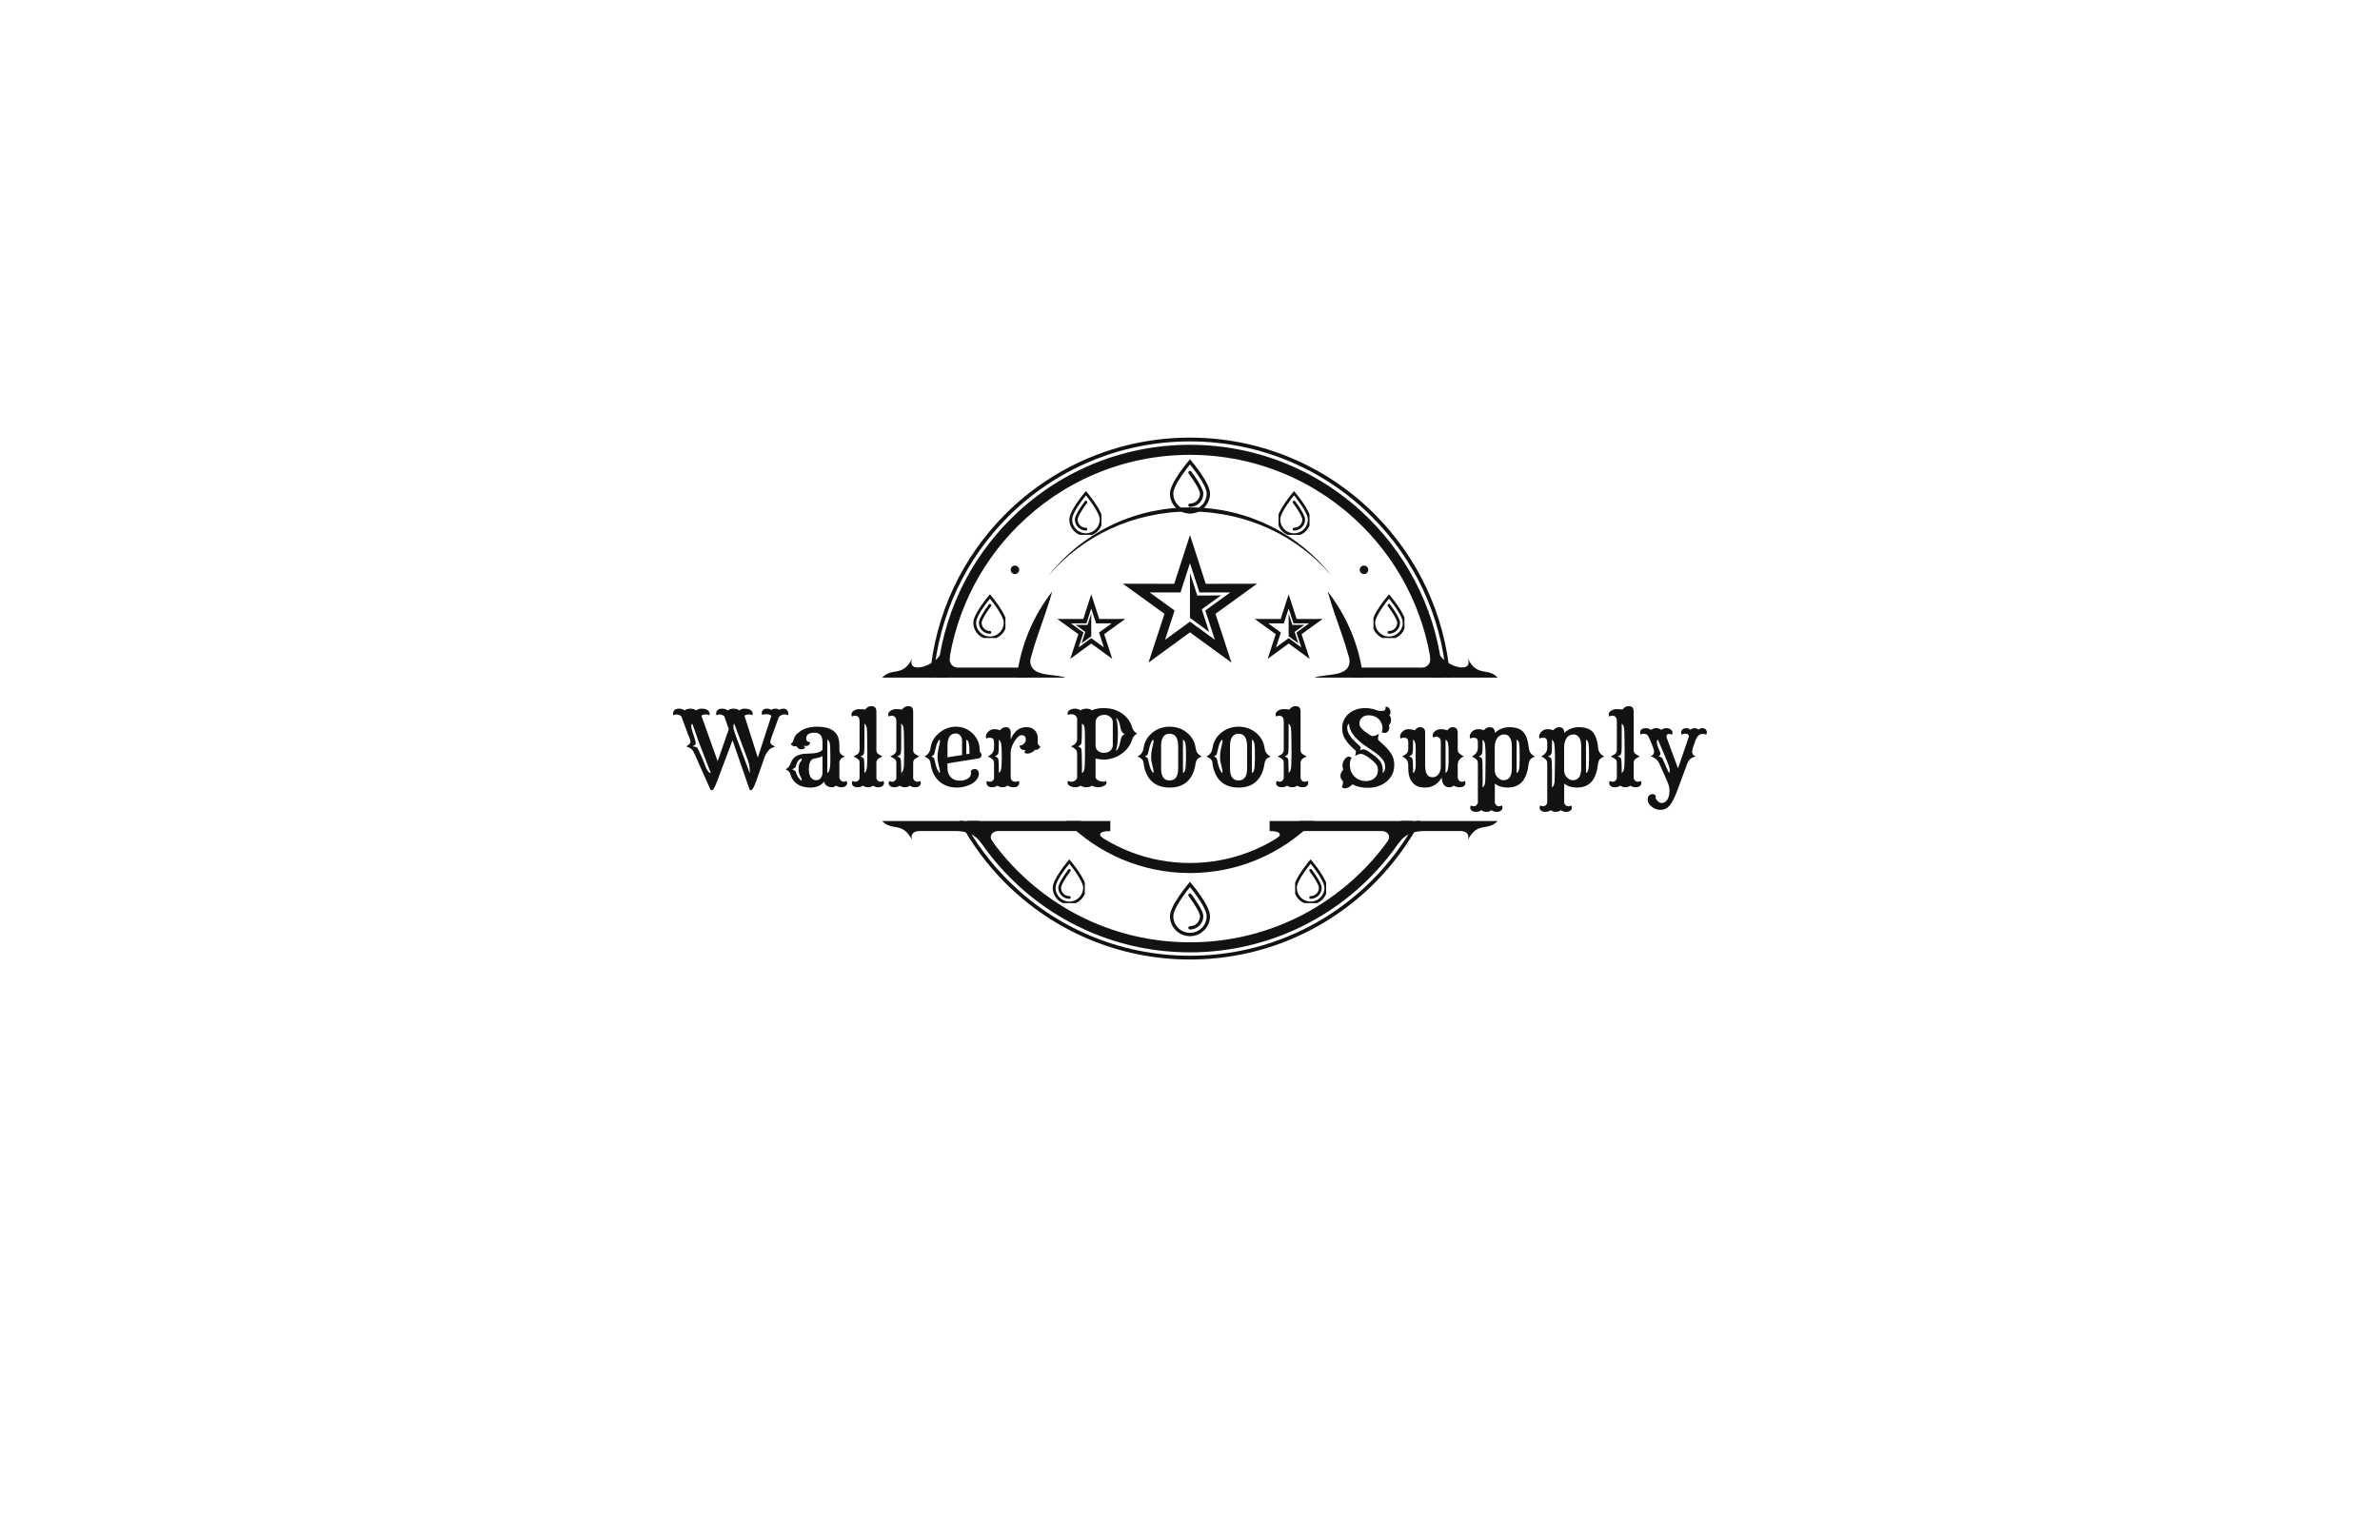 <svg version="1.0" preserveAspectRatio="xMidYMid meet" height="528" viewBox="0 0 612 396" zoomAndPan="magnify" width="816" xmlns:xlink="http://www.w3.org/1999/xlink" xmlns="http://www.w3.org/2000/svg"><defs><g></g><clipPath id="711155aede"><path clip-rule="nonzero" d="M 239 112.555 L 373 112.555 L 373 246.805 L 239 246.805 Z M 239 112.555"></path></clipPath><clipPath id="dfd01a9141"><path clip-rule="nonzero" d="M 226.801 211 L 286 211 L 286 217 L 226.801 217 Z M 226.801 211"></path></clipPath><clipPath id="b18194689d"><path clip-rule="nonzero" d="M 326 211 L 385.051 211 L 385.051 217 L 326 217 Z M 326 211"></path></clipPath><clipPath id="2148d80bc7"><path clip-rule="nonzero" d="M 226.801 168 L 275 168 L 275 175 L 226.801 175 Z M 226.801 168"></path></clipPath><clipPath id="0fbbe6fdb4"><path clip-rule="nonzero" d="M 337 168 L 385.051 168 L 385.051 175 L 337 175 Z M 337 168"></path></clipPath><clipPath id="cbec244c33"><path clip-rule="nonzero" d="M 274.977 126.309 L 283.227 126.309 L 283.227 137.559 L 274.977 137.559 Z M 274.977 126.309"></path></clipPath><clipPath id="96a43157dd"><path clip-rule="nonzero" d="M 300.844 118.121 L 311.344 118.121 L 311.344 132.371 L 300.844 132.371 Z M 300.844 118.121"></path></clipPath><clipPath id="f525a577d7"><path clip-rule="nonzero" d="M 0.844 0.121 L 11.145 0.121 L 11.145 14.238 L 0.844 14.238 Z M 0.844 0.121"></path></clipPath><clipPath id="a610e87961"><rect height="15" y="0" width="12" x="0"></rect></clipPath><clipPath id="b5afbb3ad3"><path clip-rule="nonzero" d="M 328.484 126.309 L 336.734 126.309 L 336.734 137.559 L 328.484 137.559 Z M 328.484 126.309"></path></clipPath><clipPath id="b3157c9ed0"><path clip-rule="nonzero" d="M 0.766 0.309 L 8.734 0.309 L 8.734 11.559 L 0.766 11.559 Z M 0.766 0.309"></path></clipPath><clipPath id="b2c482ae25"><rect height="12" y="0" width="9" x="0"></rect></clipPath><clipPath id="a08c62d4e6"><path clip-rule="nonzero" d="M 352.898 152.855 L 361.148 152.855 L 361.148 164.105 L 352.898 164.105 Z M 352.898 152.855"></path></clipPath><clipPath id="f9d5a515da"><path clip-rule="nonzero" d="M 1.18 0.855 L 9.148 0.855 L 9.148 12.105 L 1.18 12.105 Z M 1.18 0.855"></path></clipPath><clipPath id="72e2bf55bb"><rect height="13" y="0" width="10" x="0"></rect></clipPath><clipPath id="bd8dd9f554"><path clip-rule="nonzero" d="M 250.289 152.855 L 258.539 152.855 L 258.539 164.105 L 250.289 164.105 Z M 250.289 152.855"></path></clipPath><clipPath id="7c781b1a3b"><path clip-rule="nonzero" d="M 270.707 221.031 L 278.957 221.031 L 278.957 232.281 L 270.707 232.281 Z M 270.707 221.031"></path></clipPath><clipPath id="8aacca8811"><path clip-rule="nonzero" d="M 300.844 226.816 L 311.344 226.816 L 311.344 241 L 300.844 241 Z M 300.844 226.816"></path></clipPath><clipPath id="02b05f2f81"><path clip-rule="nonzero" d="M 0.844 0.816 L 11.145 0.816 L 11.145 14.961 L 0.844 14.961 Z M 0.844 0.816"></path></clipPath><clipPath id="30c01a6531"><rect height="15" y="0" width="12" x="0"></rect></clipPath><clipPath id="17d2f0fa88"><path clip-rule="nonzero" d="M 332.754 221.031 L 341.004 221.031 L 341.004 232.281 L 332.754 232.281 Z M 332.754 221.031"></path></clipPath><clipPath id="ba61339ae5"><path clip-rule="nonzero" d="M 1.035 0.031 L 9.004 0.031 L 9.004 11.281 L 1.035 11.281 Z M 1.035 0.031"></path></clipPath><clipPath id="aa0e1cc70c"><rect height="12" y="0" width="10" x="0"></rect></clipPath><clipPath id="3df6be7ec1"><rect height="35" y="0" width="269" x="0"></rect></clipPath></defs><rect fill-opacity="1" height="475.2" y="-39.6" fill="#ffffff" width="734.4" x="-61.2"></rect><rect fill-opacity="1" height="475.2" y="-39.6" fill="#ffffff" width="734.4" x="-61.2"></rect><g clip-path="url(#711155aede)"><path fill-rule="nonzero" fill-opacity="1" d="M 305.992 112.555 C 324.523 112.555 341.301 120.066 353.449 132.215 C 364.406 143.172 371.594 157.906 372.891 174.293 L 371.922 174.293 C 370.625 158.172 363.547 143.684 352.762 132.898 C 340.793 120.93 324.258 113.527 305.992 113.527 C 287.727 113.527 271.188 120.93 259.219 132.898 C 248.434 143.684 241.359 158.172 240.062 174.293 L 239.09 174.293 C 240.391 157.906 247.574 143.172 258.535 132.215 C 270.68 120.066 287.457 112.555 305.992 112.555 Z M 365.277 211.156 C 362.133 217.062 358.137 222.441 353.449 227.129 C 341.301 239.273 324.523 246.785 305.992 246.785 C 287.457 246.785 270.68 239.273 258.535 227.129 C 253.844 222.441 249.848 217.062 246.707 211.156 L 247.805 211.156 C 250.863 216.801 254.719 221.941 259.219 226.445 C 271.188 238.414 287.727 245.816 305.992 245.816 C 324.258 245.816 340.793 238.414 352.762 226.445 C 357.262 221.945 361.117 216.801 364.176 211.156 Z M 365.277 211.156" fill="#121212"></path></g><path fill-rule="evenodd" fill-opacity="1" d="M 341.414 152.125 C 346.293 158.395 349.551 165.996 350.543 174.297 L 347.938 174.297 C 347.023 167.094 343.422 159.516 341.414 152.125 Z M 264.039 174.297 L 261.438 174.297 C 262.43 166 265.684 158.398 270.566 152.125 C 268.559 159.516 264.957 167.094 264.039 174.297 Z M 337.957 211.16 C 337.879 211.242 337.797 211.32 337.719 211.402 C 329.598 219.523 318.379 224.547 305.992 224.547 C 293.598 224.547 282.383 219.523 274.262 211.402 C 274.184 211.32 274.102 211.238 274.023 211.16 L 277.766 211.16 C 285.25 217.875 295.145 221.961 305.992 221.961 C 316.84 221.961 326.73 217.875 334.219 211.16 Z M 337.957 211.16" fill="#121212"></path><path fill-rule="evenodd" fill-opacity="1" d="M 305.992 137.602 L 310.047 150.16 L 323.242 150.133 L 312.551 157.871 L 316.656 170.418 L 305.992 162.637 L 295.332 170.418 L 299.434 157.871 L 288.742 150.133 L 301.941 150.16 L 305.996 137.602 Z M 305.992 144.84 L 303.555 152.387 L 295.621 152.371 L 302.047 157.02 L 299.582 164.559 L 305.992 159.883 L 312.398 164.559 L 309.934 157.02 L 316.359 152.371 L 308.43 152.387 Z M 305.992 144.84" fill="#121212"></path><path fill-rule="evenodd" fill-opacity="1" d="M 305.992 158.926 L 310.914 162.516 L 309.02 156.723 L 313.961 153.152 L 307.863 153.16 L 305.992 147.359 Z M 305.992 158.926" fill="#121212"></path><path fill-rule="evenodd" fill-opacity="1" d="M 331.367 152.844 L 333.422 159.207 L 340.105 159.191 L 334.691 163.109 L 336.77 169.461 L 331.367 165.523 L 325.969 169.461 L 328.047 163.109 L 322.633 159.191 L 329.316 159.207 Z M 331.367 156.512 L 330.133 160.332 L 326.117 160.324 L 329.371 162.68 L 328.125 166.496 L 331.367 164.129 L 334.613 166.496 L 333.367 162.68 L 336.621 160.324 L 332.605 160.332 Z M 331.367 156.512" fill="#121212"></path><path fill-rule="evenodd" fill-opacity="1" d="M 331.367 163.645 L 333.863 165.465 L 332.902 162.531 L 335.406 160.719 L 332.316 160.727 L 331.367 157.789 Z M 331.367 163.645" fill="#121212"></path><path fill-rule="evenodd" fill-opacity="1" d="M 280.609 152.844 L 278.559 159.207 L 271.875 159.191 L 277.289 163.109 L 275.211 169.461 L 280.609 165.523 L 286.012 169.461 L 283.934 163.109 L 289.348 159.191 L 282.664 159.207 Z M 280.609 156.512 L 281.844 160.332 L 285.863 160.324 L 282.609 162.68 L 283.855 166.496 L 280.609 164.129 L 277.367 166.496 L 278.613 162.68 L 275.359 160.324 L 279.375 160.332 Z M 280.609 156.512" fill="#121212"></path><path fill-rule="evenodd" fill-opacity="1" d="M 280.609 163.645 L 278.117 165.465 L 279.078 162.531 L 276.574 160.719 L 279.664 160.727 L 280.609 157.789 Z M 280.609 163.645" fill="#121212"></path><path fill-rule="evenodd" fill-opacity="1" d="M 305.992 114.402 C 324.016 114.402 340.332 121.707 352.145 133.516 C 362.77 144.141 369.746 158.414 371.043 174.293 L 368.453 174.293 C 367.164 159.129 360.477 145.5 350.32 135.344 C 338.977 124 323.305 116.984 305.992 116.984 C 288.684 116.984 273.012 124 261.668 135.344 C 251.508 145.5 244.824 159.129 243.535 174.293 L 240.941 174.293 C 242.238 158.414 249.215 144.141 259.84 133.516 C 271.652 121.707 287.973 114.402 305.996 114.402 Z M 363.176 211.156 C 360.195 216.559 356.473 221.496 352.145 225.824 C 340.332 237.637 324.016 244.941 305.992 244.941 C 287.969 244.941 271.648 237.637 259.836 225.824 C 255.508 221.496 251.785 216.559 248.805 211.156 L 251.777 211.156 C 254.512 215.859 257.844 220.176 261.668 223.996 C 273.012 235.344 288.684 242.359 305.992 242.359 C 323.305 242.359 338.977 235.344 350.32 223.996 C 354.141 220.176 357.473 215.863 360.211 211.156 L 363.18 211.156 Z M 363.176 211.156" fill="#121212"></path><g clip-path="url(#dfd01a9141)"><path fill-rule="evenodd" fill-opacity="1" d="M 226.82 211.156 C 229.621 213.957 231.945 211.156 234.551 216.043 C 234.082 214.793 234.609 213.551 237.145 213.742 L 245.715 213.742 C 248.539 213.742 250.77 214.621 252.336 216.855 L 255.445 216.762 C 254.129 215.445 254.852 213.746 256.738 213.746 L 277.148 213.746 L 283.773 215.664 C 282.395 214.867 282.379 213.746 285.508 213.746 L 285.508 211.164 L 226.82 211.164 Z M 226.82 211.156" fill="#121212"></path></g><g clip-path="url(#b18194689d)"><path fill-rule="evenodd" fill-opacity="1" d="M 385.16 211.156 C 382.359 213.957 380.035 211.156 377.43 216.043 C 377.898 214.793 377.371 213.551 374.836 213.742 L 366.266 213.742 C 363.441 213.742 361.211 214.621 359.645 216.855 L 356.535 216.762 C 357.852 215.445 357.125 213.746 355.242 213.746 L 334.828 213.746 L 328.207 215.664 C 329.586 214.867 329.602 213.746 326.473 213.746 L 326.473 211.164 L 385.16 211.164 Z M 385.16 211.156" fill="#121212"></path></g><g clip-path="url(#2148d80bc7)"><path fill-rule="evenodd" fill-opacity="1" d="M 226.82 174.293 C 229.621 171.492 231.945 174.293 234.551 169.406 C 233.133 173.195 239.441 171.754 241.664 168.598 L 244.262 168.691 C 243.918 170.094 244.543 171.707 246.43 171.707 L 262.879 171.707 L 264.914 169.566 C 264.723 174.305 270.535 173.117 274.074 174.289 L 226.82 174.289 Z M 226.82 174.293" fill="#121212"></path></g><g clip-path="url(#0fbbe6fdb4)"><path fill-rule="evenodd" fill-opacity="1" d="M 385.16 174.293 C 382.359 171.492 380.035 174.293 377.43 169.406 C 378.848 173.195 372.535 171.754 370.316 168.598 L 367.719 168.691 C 368.062 170.094 367.438 171.707 365.551 171.707 L 349.102 171.707 L 347.062 169.566 C 347.258 174.305 341.445 173.117 337.906 174.289 L 385.16 174.289 Z M 385.16 174.293" fill="#121212"></path></g><path fill-rule="evenodd" fill-opacity="1" d="M 350.742 145.465 C 351.348 145.465 351.836 145.953 351.836 146.559 C 351.836 147.164 351.344 147.656 350.742 147.656 C 350.137 147.656 349.648 147.164 349.648 146.559 C 349.648 145.953 350.137 145.465 350.742 145.465 Z M 350.742 145.465" fill="#121212"></path><path fill-rule="evenodd" fill-opacity="1" d="M 260.98 145.465 C 261.586 145.465 262.074 145.953 262.074 146.559 C 262.074 147.164 261.586 147.656 260.98 147.656 C 260.375 147.656 259.887 147.164 259.887 146.559 C 259.887 145.953 260.375 145.465 260.98 145.465 Z M 260.98 145.465" fill="#121212"></path><path fill-rule="evenodd" fill-opacity="1" d="M 305.992 130.504 C 320.84 130.504 334.031 137.387 342.336 148.027 C 333.797 137.984 320.688 131.555 305.992 131.555 C 291.293 131.555 278.188 137.984 269.648 148.027 C 277.953 137.387 291.141 130.504 305.992 130.504 Z M 305.992 130.504" fill="#121212"></path><g clip-path="url(#cbec244c33)"><path fill-rule="nonzero" fill-opacity="1" d="M 281.488 129.223 C 280.512 127.805 279.52 126.641 279.512 126.629 L 279.238 126.309 L 278.969 126.629 C 278.957 126.641 277.969 127.805 276.992 129.223 C 275.652 131.164 274.977 132.641 274.977 133.609 C 274.977 134.75 275.418 135.82 276.227 136.625 C 277.031 137.43 278.102 137.875 279.242 137.875 C 280.379 137.875 281.449 137.43 282.258 136.625 C 283.062 135.82 283.508 134.75 283.508 133.609 C 283.504 132.641 282.824 131.164 281.488 129.223 Z M 279.238 137.164 C 277.281 137.164 275.688 135.57 275.688 133.609 C 275.688 133.047 276.016 131.898 277.574 129.633 C 278.227 128.688 278.883 127.852 279.238 127.414 C 279.598 127.852 280.25 128.68 280.902 129.625 C 281.461 130.438 281.902 131.168 282.219 131.805 C 282.602 132.566 282.793 133.172 282.793 133.609 C 282.793 135.57 281.199 137.164 279.238 137.164 Z M 279.238 137.164" fill="#121212"></path></g><path fill-rule="nonzero" fill-opacity="1" d="M 279.523 129.348 C 279.641 129.191 279.609 128.969 279.453 128.852 C 279.297 128.734 279.074 128.766 278.957 128.922 C 278.266 129.844 277.637 130.785 277.188 131.574 C 276.656 132.508 276.398 133.176 276.398 133.609 C 276.398 135.18 277.672 136.453 279.238 136.453 C 279.434 136.453 279.594 136.293 279.594 136.098 C 279.594 135.902 279.434 135.742 279.238 135.742 C 278.062 135.742 277.105 134.789 277.105 133.609 C 277.105 133.473 277.176 133.031 277.805 131.926 C 278.238 131.16 278.848 130.246 279.523 129.348 Z M 279.523 129.348" fill="#121212"></path><g clip-path="url(#96a43157dd)"><g transform="matrix(1, 0, 0, 1, 300, 118)"><g clip-path="url(#a610e87961)"><g clip-path="url(#f525a577d7)"><path fill-rule="nonzero" fill-opacity="1" d="M 3.281 3.645 C 4.461 1.934 5.656 0.523 5.668 0.508 L 5.996 0.125 L 6.324 0.508 C 6.336 0.523 7.531 1.934 8.711 3.641 C 10.324 5.988 11.145 7.77 11.145 8.941 C 11.145 10.316 10.609 11.609 9.637 12.582 C 8.664 13.555 7.371 14.09 5.996 14.09 C 4.621 14.09 3.324 13.555 2.352 12.582 C 1.379 11.605 0.844 10.316 0.844 8.938 C 0.848 7.77 1.668 5.988 3.281 3.645 Z M 5.996 13.23 C 8.363 13.23 10.285 11.305 10.285 8.941 C 10.285 8.258 9.891 6.871 8.008 4.137 C 7.219 2.996 6.426 1.988 5.996 1.461 C 5.566 1.988 4.777 2.988 3.988 4.129 C 3.316 5.105 2.781 5.992 2.398 6.758 C 1.938 7.68 1.707 8.41 1.707 8.941 C 1.703 11.305 3.629 13.23 5.996 13.23 Z M 5.996 13.23" fill="#121212"></path></g><path fill-rule="nonzero" fill-opacity="1" d="M 5.652 3.797 C 5.512 3.605 5.547 3.336 5.738 3.195 C 5.93 3.055 6.195 3.09 6.34 3.281 C 7.172 4.391 7.93 5.531 8.473 6.48 C 9.117 7.609 9.43 8.414 9.43 8.941 C 9.43 10.832 7.887 12.371 5.996 12.371 C 5.758 12.371 5.566 12.18 5.566 11.945 C 5.566 11.707 5.758 11.516 5.996 11.516 C 7.414 11.516 8.57 10.363 8.57 8.941 C 8.57 8.773 8.488 8.242 7.73 6.906 C 7.203 5.984 6.469 4.879 5.652 3.797 Z M 5.652 3.797" fill="#121212"></path></g></g></g><g clip-path="url(#b5afbb3ad3)"><g transform="matrix(1, 0, 0, 1, 328, 126)"><g clip-path="url(#b2c482ae25)"><g clip-path="url(#b3157c9ed0)"><path fill-rule="nonzero" fill-opacity="1" d="M 2.504 3.223 C 3.48 1.805 4.473 0.641 4.48 0.629 L 4.754 0.309 L 5.023 0.629 C 5.031 0.641 6.023 1.805 7 3.223 C 8.34 5.164 9.016 6.641 9.016 7.609 C 9.016 8.75 8.574 9.82 7.766 10.625 C 6.961 11.43 5.891 11.875 4.75 11.875 C 3.613 11.875 2.543 11.43 1.734 10.625 C 0.93 9.82 0.484 8.75 0.484 7.609 C 0.488 6.641 1.168 5.164 2.504 3.223 Z M 4.754 11.164 C 6.711 11.164 8.305 9.57 8.305 7.609 C 8.305 7.047 7.977 5.898 6.418 3.633 C 5.766 2.688 5.109 1.852 4.754 1.414 C 4.395 1.852 3.742 2.68 3.09 3.625 C 2.531 4.438 2.09 5.168 1.773 5.805 C 1.391 6.566 1.199 7.172 1.199 7.609 C 1.199 9.57 2.793 11.164 4.754 11.164 Z M 4.754 11.164" fill="#121212"></path></g><path fill-rule="nonzero" fill-opacity="1" d="M 4.469 3.348 C 4.352 3.191 4.383 2.969 4.539 2.852 C 4.695 2.734 4.918 2.766 5.035 2.922 C 5.727 3.844 6.355 4.785 6.805 5.574 C 7.336 6.508 7.594 7.176 7.594 7.609 C 7.594 9.18 6.32 10.453 4.754 10.453 C 4.559 10.453 4.398 10.293 4.398 10.098 C 4.398 9.902 4.559 9.742 4.754 9.742 C 5.93 9.742 6.887 8.789 6.887 7.609 C 6.887 7.473 6.816 7.031 6.188 5.926 C 5.754 5.16 5.145 4.246 4.469 3.348 Z M 4.469 3.348" fill="#121212"></path></g></g></g><g clip-path="url(#a08c62d4e6)"><g transform="matrix(1, 0, 0, 1, 352, 152)"><g clip-path="url(#72e2bf55bb)"><g clip-path="url(#f9d5a515da)"><path fill-rule="nonzero" fill-opacity="1" d="M 2.918 3.77 C 3.895 2.355 4.887 1.188 4.895 1.176 L 5.164 0.859 L 5.438 1.176 C 5.445 1.188 6.438 2.355 7.414 3.77 C 8.75 5.711 9.43 7.191 9.43 8.16 C 9.43 9.297 8.984 10.367 8.18 11.172 C 7.375 11.98 6.305 12.422 5.164 12.422 C 4.027 12.422 2.953 11.98 2.148 11.172 C 1.344 10.367 0.898 9.297 0.898 8.156 C 0.902 7.191 1.578 5.711 2.918 3.77 Z M 5.164 11.711 C 7.125 11.711 8.719 10.117 8.719 8.16 C 8.719 7.594 8.391 6.445 6.832 4.18 C 6.18 3.234 5.523 2.402 5.164 1.965 C 4.809 2.398 4.156 3.23 3.504 4.172 C 2.945 4.984 2.5 5.715 2.188 6.352 C 1.805 7.113 1.613 7.723 1.613 8.16 C 1.609 10.117 3.207 11.711 5.164 11.711 Z M 5.164 11.711" fill="#121212"></path></g><path fill-rule="nonzero" fill-opacity="1" d="M 4.883 3.898 C 4.762 3.738 4.793 3.516 4.953 3.398 C 5.109 3.281 5.332 3.312 5.449 3.473 C 6.141 4.391 6.77 5.336 7.219 6.121 C 7.75 7.059 8.008 7.723 8.008 8.16 C 8.008 9.727 6.734 11 5.164 11 C 4.969 11 4.812 10.844 4.812 10.645 C 4.812 10.449 4.969 10.293 5.164 10.293 C 6.34 10.293 7.297 9.336 7.297 8.16 C 7.297 8.02 7.23 7.578 6.602 6.473 C 6.168 5.711 5.555 4.797 4.883 3.898 Z M 4.883 3.898" fill="#121212"></path></g></g></g><g clip-path="url(#bd8dd9f554)"><path fill-rule="nonzero" fill-opacity="1" d="M 256.801 155.77 C 255.824 154.355 254.832 153.188 254.824 153.176 L 254.555 152.859 L 254.281 153.176 C 254.273 153.188 253.281 154.355 252.305 155.77 C 250.969 157.711 250.289 159.191 250.289 160.16 C 250.289 161.297 250.734 162.367 251.539 163.172 C 252.344 163.98 253.414 164.422 254.555 164.422 C 255.691 164.422 256.766 163.98 257.57 163.172 C 258.375 162.367 258.82 161.297 258.82 160.156 C 258.816 159.191 258.141 157.711 256.801 155.77 Z M 254.555 163.711 C 252.594 163.711 251 162.117 251 160.16 C 251 159.594 251.328 158.445 252.887 156.18 C 253.539 155.234 254.195 154.402 254.555 153.965 C 254.91 154.398 255.562 155.23 256.215 156.172 C 256.773 156.984 257.219 157.715 257.535 158.352 C 257.914 159.113 258.105 159.723 258.105 160.16 C 258.109 162.117 256.512 163.711 254.555 163.711 Z M 254.555 163.711" fill="#121212"></path></g><path fill-rule="nonzero" fill-opacity="1" d="M 254.84 155.898 C 254.957 155.738 254.926 155.516 254.766 155.398 C 254.609 155.281 254.387 155.312 254.27 155.473 C 253.578 156.391 252.949 157.336 252.5 158.121 C 251.969 159.059 251.711 159.723 251.711 160.16 C 251.711 161.727 252.984 163 254.555 163 C 254.75 163 254.906 162.844 254.906 162.645 C 254.906 162.449 254.75 162.293 254.555 162.293 C 253.379 162.293 252.422 161.336 252.422 160.16 C 252.422 160.02 252.488 159.578 253.117 158.473 C 253.551 157.711 254.164 156.797 254.84 155.898 Z M 254.84 155.898" fill="#121212"></path><g clip-path="url(#7c781b1a3b)"><path fill-rule="nonzero" fill-opacity="1" d="M 277.219 223.949 C 276.242 222.531 275.25 221.363 275.242 221.352 L 274.969 221.035 L 274.699 221.352 C 274.688 221.363 273.699 222.531 272.723 223.945 C 271.383 225.891 270.707 227.367 270.707 228.336 C 270.707 229.473 271.148 230.543 271.957 231.348 C 272.762 232.156 273.832 232.598 274.973 232.598 C 276.109 232.598 277.18 232.156 277.988 231.348 C 278.793 230.543 279.238 229.473 279.238 228.332 C 279.234 227.367 278.555 225.891 277.219 223.949 Z M 274.969 231.887 C 273.012 231.887 271.418 230.293 271.418 228.336 C 271.418 227.77 271.746 226.621 273.305 224.355 C 273.957 223.41 274.613 222.578 274.969 222.141 C 275.324 222.574 275.98 223.406 276.633 224.348 C 277.191 225.16 277.633 225.891 277.949 226.527 C 278.332 227.289 278.523 227.898 278.523 228.336 C 278.523 230.293 276.93 231.887 274.969 231.887 Z M 274.969 231.887" fill="#121212"></path></g><path fill-rule="nonzero" fill-opacity="1" d="M 275.254 224.074 C 275.371 223.918 275.34 223.695 275.184 223.578 C 275.027 223.461 274.805 223.488 274.688 223.648 C 273.996 224.566 273.367 225.512 272.918 226.297 C 272.387 227.234 272.129 227.898 272.129 228.336 C 272.129 229.902 273.402 231.176 274.969 231.176 C 275.164 231.176 275.324 231.02 275.324 230.82 C 275.324 230.625 275.164 230.469 274.969 230.469 C 273.793 230.469 272.836 229.512 272.836 228.336 C 272.836 228.195 272.906 227.754 273.535 226.648 C 273.969 225.887 274.578 224.973 275.254 224.074 Z M 275.254 224.074" fill="#121212"></path><g clip-path="url(#8aacca8811)"><g transform="matrix(1, 0, 0, 1, 300, 226)"><g clip-path="url(#30c01a6531)"><g clip-path="url(#02b05f2f81)"><path fill-rule="nonzero" fill-opacity="1" d="M 3.281 4.336 C 4.461 2.625 5.656 1.219 5.668 1.203 L 5.996 0.82 L 6.324 1.203 C 6.336 1.219 7.531 2.625 8.711 4.336 C 10.324 6.684 11.145 8.465 11.145 9.637 C 11.145 11.008 10.609 12.305 9.637 13.273 C 8.664 14.246 7.371 14.785 5.996 14.785 C 4.621 14.785 3.324 14.246 2.352 13.273 C 1.379 12.301 0.844 11.008 0.844 9.633 C 0.848 8.465 1.668 6.684 3.281 4.336 Z M 5.996 13.926 C 8.363 13.926 10.285 12 10.285 9.637 C 10.285 8.953 9.891 7.566 8.008 4.832 C 7.219 3.688 6.426 2.684 5.996 2.156 C 5.566 2.684 4.777 3.684 3.988 4.824 C 3.316 5.801 2.781 6.684 2.398 7.453 C 1.938 8.375 1.707 9.105 1.707 9.637 C 1.703 12 3.629 13.926 5.996 13.926 Z M 5.996 13.926" fill="#121212"></path></g><path fill-rule="nonzero" fill-opacity="1" d="M 5.652 4.488 C 5.512 4.301 5.547 4.031 5.738 3.891 C 5.93 3.75 6.195 3.785 6.34 3.977 C 7.172 5.086 7.93 6.227 8.473 7.176 C 9.117 8.305 9.43 9.109 9.43 9.637 C 9.43 11.527 7.887 13.066 5.996 13.066 C 5.758 13.066 5.566 12.875 5.566 12.637 C 5.566 12.402 5.758 12.211 5.996 12.211 C 7.414 12.211 8.57 11.055 8.57 9.637 C 8.57 9.469 8.488 8.938 7.73 7.602 C 7.203 6.68 6.469 5.574 5.652 4.488 Z M 5.652 4.488" fill="#121212"></path></g></g></g><g clip-path="url(#17d2f0fa88)"><g transform="matrix(1, 0, 0, 1, 332, 221)"><g clip-path="url(#aa0e1cc70c)"><g clip-path="url(#ba61339ae5)"><path fill-rule="nonzero" fill-opacity="1" d="M 2.773 2.949 C 3.75 1.531 4.742 0.363 4.75 0.352 L 5.023 0.035 L 5.293 0.352 C 5.301 0.363 6.293 1.531 7.27 2.945 C 8.609 4.891 9.285 6.367 9.285 7.336 C 9.285 8.473 8.844 9.543 8.035 10.348 C 7.23 11.156 6.16 11.598 5.02 11.598 C 3.883 11.598 2.812 11.156 2.004 10.348 C 1.199 9.543 0.754 8.473 0.754 7.332 C 0.758 6.367 1.438 4.891 2.773 2.949 Z M 5.023 10.887 C 6.98 10.887 8.574 9.293 8.574 7.336 C 8.574 6.77 8.246 5.621 6.688 3.355 C 6.035 2.41 5.379 1.578 5.023 1.141 C 4.664 1.574 4.012 2.406 3.359 3.348 C 2.801 4.16 2.359 4.891 2.043 5.527 C 1.66 6.289 1.469 6.898 1.469 7.336 C 1.469 9.293 3.062 10.887 5.023 10.887 Z M 5.023 10.887" fill="#121212"></path></g><path fill-rule="nonzero" fill-opacity="1" d="M 4.738 3.074 C 4.621 2.918 4.652 2.695 4.809 2.578 C 4.965 2.461 5.188 2.488 5.305 2.648 C 5.996 3.566 6.625 4.512 7.074 5.297 C 7.605 6.234 7.863 6.898 7.863 7.336 C 7.863 8.902 6.59 10.176 5.023 10.176 C 4.828 10.176 4.668 10.02 4.668 9.82 C 4.668 9.625 4.828 9.469 5.023 9.469 C 6.199 9.469 7.156 8.512 7.156 7.336 C 7.156 7.195 7.086 6.754 6.457 5.648 C 6.023 4.887 5.414 3.973 4.738 3.074 Z M 4.738 3.074" fill="#121212"></path></g></g></g><g transform="matrix(1, 0, 0, 1, 172, 175)"><g clip-path="url(#3df6be7ec1)"><g fill-opacity="1" fill="#121212"><g transform="translate(1.915, 27.233)"><g><path d="M 24.172 -11.344 C 24.172 -10.875 24.586 -10.516 25.422 -10.266 C 24.723 -9.984 24.234 -9.719 23.953 -9.469 C 23.43 -8.977 23.02 -8.344 22.719 -7.562 L 20.469 -1.125 C 19.988 0.094 19.625 0.781 19.375 0.938 C 19.301 0.988 19.211 1.016 19.109 1.016 C 19.004 1.016 18.922 0.984 18.859 0.922 L 14.453 -11.844 L 10.422 -1.125 C 9.941 0.082 9.578 0.77 9.328 0.938 C 9.254 0.988 9.164 1.016 9.062 1.016 C 8.957 1.016 8.867 0.984 8.797 0.922 L 4.641 -8.438 C 4.43 -8.926 4.211 -9.273 3.984 -9.484 C 3.617 -9.797 3.145 -10.055 2.562 -10.266 C 3.301 -10.691 3.66 -11.082 3.641 -11.438 C 3.641 -11.676 3.555 -12 3.391 -12.406 L 3.031 -13.281 L 1.281 -18.016 C 0.832 -18.328 0.441 -18.484 0.109 -18.484 C -0.223 -18.484 -0.492 -18.41 -0.703 -18.266 C -0.797 -18.328 -0.844 -18.453 -0.844 -18.641 C -0.844 -18.828 -0.812 -19 -0.75 -19.156 C -0.695 -19.32 -0.609 -19.469 -0.484 -19.594 C -0.203 -19.844 0.195 -19.969 0.719 -19.969 C 1.238 -19.969 1.703 -19.816 2.109 -19.516 C 2.535 -19.816 3.039 -19.969 3.625 -19.969 C 4.219 -19.969 4.707 -19.82 5.094 -19.531 C 5.539 -19.82 5.961 -19.969 6.359 -19.969 C 6.754 -19.969 7.07 -19.941 7.312 -19.891 C 7.562 -19.836 7.773 -19.754 7.953 -19.641 C 8.336 -19.41 8.539 -19.098 8.562 -18.703 C 8.562 -18.461 8.516 -18.316 8.422 -18.266 C 8.18 -18.41 7.941 -18.484 7.703 -18.484 C 7.16 -18.484 6.738 -18.379 6.438 -18.172 L 10.625 -6.469 L 13.484 -14.672 L 12.328 -18.031 C 11.891 -18.332 11.508 -18.484 11.188 -18.484 C 10.863 -18.484 10.594 -18.41 10.375 -18.266 C 10.281 -18.328 10.234 -18.453 10.234 -18.641 C 10.234 -18.828 10.258 -19 10.312 -19.156 C 10.375 -19.32 10.473 -19.469 10.609 -19.594 C 10.879 -19.844 11.273 -19.969 11.797 -19.969 C 12.328 -19.969 12.797 -19.816 13.203 -19.516 C 13.629 -19.816 14.133 -19.969 14.719 -19.969 C 15.312 -19.969 15.797 -19.82 16.172 -19.531 C 16.629 -19.82 17.055 -19.969 17.453 -19.969 C 17.848 -19.969 18.164 -19.941 18.406 -19.891 C 18.645 -19.836 18.852 -19.754 19.031 -19.641 C 19.414 -19.41 19.617 -19.098 19.641 -18.703 C 19.641 -18.461 19.594 -18.316 19.5 -18.266 C 19.27 -18.41 19.031 -18.484 18.781 -18.484 C 18.227 -18.484 17.805 -18.375 17.516 -18.156 L 20.953 -7.375 L 24.438 -18.125 C 24.156 -18.406 23.754 -18.547 23.234 -18.547 C 22.723 -18.547 22.344 -18.473 22.094 -18.328 C 22.008 -18.453 21.969 -18.648 21.969 -18.922 C 21.969 -19.203 22.082 -19.445 22.312 -19.656 C 22.551 -19.863 22.883 -19.969 23.312 -19.969 C 23.738 -19.969 24.109 -19.859 24.422 -19.641 C 24.691 -19.859 25.023 -19.969 25.422 -19.969 C 25.816 -19.969 26.148 -19.875 26.422 -19.688 C 26.797 -19.875 27.172 -19.969 27.547 -19.969 C 27.93 -19.969 28.234 -19.844 28.453 -19.594 C 28.68 -19.352 28.797 -19.039 28.797 -18.656 C 28.797 -18.457 28.75 -18.328 28.656 -18.266 C 28.438 -18.41 28.164 -18.484 27.844 -18.484 C 27.258 -18.484 26.766 -18.266 26.359 -17.828 L 24.609 -12.984 C 24.316 -12.18 24.172 -11.633 24.172 -11.344 Z M 14.875 -16.156 C 14.738 -15.977 14.672 -15.707 14.672 -15.344 C 14.672 -14.988 14.742 -14.598 14.891 -14.172 L 15.359 -12.797 L 18.859 -3.422 C 18.898 -3.461 18.91 -3.547 18.891 -3.672 C 18.879 -3.805 18.875 -3.992 18.875 -4.234 C 18.875 -4.484 18.859 -4.703 18.828 -4.891 C 18.805 -5.078 18.773 -5.27 18.734 -5.469 C 18.672 -5.812 18.566 -6.195 18.422 -6.625 Z M 4.094 -16.109 C 3.926 -16.004 3.844 -15.844 3.844 -15.625 C 3.844 -15.406 3.848 -15.238 3.859 -15.125 C 3.879 -15.008 3.914 -14.863 3.969 -14.688 C 4.082 -14.227 4.227 -13.75 4.406 -13.25 C 4.582 -12.75 4.695 -12.395 4.75 -12.188 C 4.812 -11.977 4.859 -11.801 4.891 -11.656 C 4.922 -11.508 4.941 -11.383 4.953 -11.281 C 4.961 -11.188 4.969 -11.086 4.969 -10.984 C 4.988 -10.742 4.723 -10.516 4.172 -10.297 C 4.523 -10.223 4.801 -10.16 5 -10.109 C 5.207 -10.055 5.352 -9.957 5.438 -9.812 C 5.52 -9.676 5.641 -9.445 5.797 -9.125 C 5.961 -8.801 6.133 -8.43 6.312 -8.016 L 6.875 -6.703 C 7.062 -6.242 7.223 -5.82 7.359 -5.438 C 7.504 -5.051 7.641 -4.734 7.766 -4.484 C 7.891 -4.242 8.008 -4.047 8.125 -3.891 C 8.332 -3.617 8.578 -3.461 8.859 -3.422 C 8.391 -4.578 7.945 -5.719 7.531 -6.844 C 7.113 -7.977 6.691 -9.07 6.266 -10.125 C 5.836 -11.176 5.461 -12.195 5.141 -13.188 C 4.816 -14.188 4.469 -15.16 4.094 -16.109 Z M 4.094 -16.109"></path></g></g></g><g fill-opacity="1" fill="#121212"><g transform="translate(29.768, 27.233)"><g><path d="M 10.156 -1.219 C 9.375 -0.188 8.203 0.328 6.641 0.328 C 4.734 0.328 3.301 -0.242 2.344 -1.391 C 1.938 -1.879 1.656 -2.426 1.5 -3.031 C 1.406 -3.383 1.25 -3.66 1.031 -3.859 C 0.82 -4.055 0.562 -4.227 0.25 -4.375 C 0.863 -4.664 1.305 -5.203 1.578 -5.984 C 1.859 -6.805 2.328 -7.398 2.984 -7.766 C 3.703 -8.148 4.488 -8.352 5.344 -8.375 C 6.207 -8.406 6.844 -8.438 7.25 -8.469 C 7.664 -8.5 8.031 -8.555 8.344 -8.641 C 8.938 -8.773 9.398 -9.023 9.734 -9.391 L 9.734 -11.328 C 9.734 -12.18 9.562 -12.801 9.219 -13.188 C 8.875 -13.582 8.348 -13.781 7.641 -13.781 C 6.93 -13.781 6.406 -13.648 6.062 -13.391 C 5.719 -13.129 5.547 -12.781 5.547 -12.344 C 5.547 -11.676 5.891 -11.348 6.578 -11.359 C 6.441 -10.691 6.082 -10.359 5.5 -10.359 C 5.332 -10.359 5.164 -10.391 5 -10.453 L 5 -10.406 C 5 -10.188 5.102 -10.047 5.312 -9.984 C 5.094 -9.66 4.727 -9.5 4.219 -9.5 C 3.719 -9.508 3.328 -9.785 3.047 -10.328 C 2.91 -10.285 2.758 -10.266 2.594 -10.266 C 2.426 -10.266 2.238 -10.32 2.031 -10.438 C 1.832 -10.551 1.676 -10.707 1.562 -10.906 C 1.988 -11.156 2.25 -11.551 2.344 -12.094 C 2.445 -12.758 2.977 -13.43 3.938 -14.109 C 5.082 -14.922 6.551 -15.328 8.344 -15.328 C 11.301 -15.328 13.109 -14.422 13.766 -12.609 C 13.973 -11.992 14.078 -11.27 14.078 -10.438 L 14.078 -9.391 C 14.078 -8.973 14.18 -8.629 14.391 -8.359 C 14.609 -8.098 14.969 -7.879 15.469 -7.703 C 14.938 -7.453 14.594 -7.227 14.438 -7.031 C 14.195 -6.727 14.078 -6.383 14.078 -6 L 14.078 -2.141 C 14.328 -1.492 14.688 -1.172 15.156 -1.172 C 15.445 -1.172 15.688 -1.242 15.875 -1.391 C 16 -1.223 16.062 -1.016 16.062 -0.766 C 16.062 -0.523 15.938 -0.297 15.688 -0.078 C 15.445 0.141 15.082 0.25 14.594 0.25 C 14.102 0.25 13.645 0.113 13.219 -0.156 C 12.852 0.113 12.523 0.25 12.234 0.25 C 11.941 0.25 11.691 0.223 11.484 0.172 C 11.273 0.117 11.082 0.031 10.906 -0.094 C 10.5 -0.352 10.25 -0.727 10.156 -1.219 Z M 10.969 -3.422 C 11.469 -3.617 11.727 -4.566 11.75 -6.266 C 11.75 -6.617 11.75 -7.031 11.75 -7.5 C 11.75 -7.969 11.742 -8.363 11.734 -8.688 C 11.734 -9.02 11.727 -9.336 11.719 -9.641 C 11.688 -10.723 11.586 -11.367 11.422 -11.578 C 11.266 -11.785 11.113 -11.926 10.969 -12 Z M 6.219 -4.328 C 6.219 -3.961 6.254 -3.609 6.328 -3.266 C 6.398 -2.922 6.516 -2.625 6.672 -2.375 C 7.016 -1.832 7.5 -1.562 8.125 -1.562 C 8.602 -1.562 8.992 -1.754 9.297 -2.141 C 9.586 -2.516 9.734 -3 9.734 -3.594 L 9.734 -7.797 C 9.191 -7.473 8.488 -7.254 7.625 -7.141 C 6.688 -6.992 6.219 -6.055 6.219 -4.328 Z M 4.281 -1.438 C 4.363 -1.488 4.406 -1.562 4.406 -1.656 C 4.406 -1.789 4.348 -1.973 4.234 -2.203 C 3.797 -2.992 3.578 -3.641 3.578 -4.141 C 3.578 -4.648 3.598 -5.016 3.641 -5.234 C 3.68 -5.461 3.734 -5.656 3.797 -5.812 C 3.859 -5.977 3.93 -6.117 4.016 -6.234 C 4.098 -6.359 4.172 -6.469 4.234 -6.562 C 4.336 -6.758 4.391 -6.895 4.391 -6.969 C 4.391 -7.039 4.352 -7.102 4.281 -7.156 C 3.926 -6.988 3.664 -6.797 3.5 -6.578 C 3.207 -6.18 2.992 -5.664 2.859 -5.031 C 2.828 -4.852 2.523 -4.633 1.953 -4.375 C 2.504 -4.125 2.805 -3.906 2.859 -3.719 C 3.148 -2.695 3.625 -1.938 4.281 -1.438 Z M 4.281 -1.438"></path></g></g></g><g fill-opacity="1" fill="#121212"><g transform="translate(46.278, 27.233)"><g><path d="M 3.625 -0.156 C 3.227 0.113 2.773 0.25 2.266 0.25 C 1.766 0.25 1.391 0.141 1.141 -0.078 C 0.898 -0.297 0.781 -0.508 0.781 -0.719 C 0.781 -1 0.844 -1.223 0.969 -1.391 C 1.156 -1.242 1.395 -1.172 1.688 -1.172 C 2.188 -1.172 2.539 -1.457 2.75 -2.031 L 2.75 -6 C 2.75 -6.383 2.676 -6.66 2.531 -6.828 C 2.281 -7.086 1.832 -7.375 1.188 -7.688 C 1.789 -7.969 2.176 -8.191 2.344 -8.359 C 2.613 -8.641 2.75 -8.988 2.75 -9.406 L 2.75 -16.688 C 2.75 -17.664 2.352 -18.156 1.562 -18.156 C 1.27 -18.156 1.031 -18.082 0.844 -17.938 C 0.719 -18.102 0.656 -18.27 0.656 -18.438 C 0.656 -18.613 0.695 -18.785 0.781 -18.953 C 0.875 -19.117 1.02 -19.27 1.219 -19.406 C 1.613 -19.695 2.117 -19.844 2.734 -19.844 C 3.359 -19.844 3.844 -19.805 4.188 -19.734 C 4.656 -20.328 5.188 -20.625 5.781 -20.625 C 6.645 -20.625 7.078 -20.156 7.078 -19.219 L 7.078 -9.406 C 7.078 -8.988 7.164 -8.691 7.344 -8.516 C 7.613 -8.242 8.047 -7.969 8.641 -7.688 C 8.004 -7.375 7.602 -7.133 7.438 -6.969 C 7.195 -6.707 7.078 -6.383 7.078 -6 L 7.078 -2.031 C 7.285 -1.457 7.641 -1.172 8.141 -1.172 C 8.43 -1.172 8.672 -1.242 8.859 -1.391 C 8.984 -1.223 9.047 -1.016 9.047 -0.766 C 9.047 -0.523 8.922 -0.297 8.672 -0.078 C 8.43 0.141 8.066 0.25 7.578 0.25 C 7.086 0.25 6.633 0.113 6.219 -0.156 C 5.863 0.113 5.441 0.25 4.953 0.25 C 4.473 0.25 4.031 0.113 3.625 -0.156 Z M 4 -3.422 C 4.383 -3.672 4.609 -4.219 4.672 -5.062 C 4.703 -5.438 4.719 -5.848 4.719 -6.297 C 4.727 -6.754 4.734 -7.078 4.734 -7.266 C 4.742 -7.461 4.75 -7.609 4.75 -7.703 L 4.75 -8.859 C 4.75 -9.18 4.742 -9.547 4.734 -9.953 L 4.734 -11.203 C 4.711 -13.484 4.672 -14.754 4.609 -15.016 C 4.492 -15.555 4.289 -15.922 4 -16.109 L 4 -11.766 C 4 -9.984 3.977 -8.988 3.938 -8.781 C 3.895 -8.582 3.863 -8.438 3.844 -8.344 C 3.758 -8.082 3.469 -7.863 2.969 -7.688 C 3.477 -7.508 3.77 -7.297 3.844 -7.047 C 3.945 -6.641 4 -5.711 4 -4.266 Z M 4 -3.422"></path></g></g></g><g fill-opacity="1" fill="#121212"><g transform="translate(55.738, 27.233)"><g><path d="M 3.625 -0.156 C 3.227 0.113 2.773 0.25 2.266 0.25 C 1.766 0.25 1.391 0.141 1.141 -0.078 C 0.898 -0.297 0.781 -0.508 0.781 -0.719 C 0.781 -1 0.844 -1.223 0.969 -1.391 C 1.156 -1.242 1.395 -1.172 1.688 -1.172 C 2.188 -1.172 2.539 -1.457 2.75 -2.031 L 2.75 -6 C 2.75 -6.383 2.676 -6.66 2.531 -6.828 C 2.281 -7.086 1.832 -7.375 1.188 -7.688 C 1.789 -7.969 2.176 -8.191 2.344 -8.359 C 2.613 -8.641 2.75 -8.988 2.75 -9.406 L 2.75 -16.688 C 2.75 -17.664 2.352 -18.156 1.562 -18.156 C 1.27 -18.156 1.031 -18.082 0.844 -17.938 C 0.719 -18.102 0.656 -18.27 0.656 -18.438 C 0.656 -18.613 0.695 -18.785 0.781 -18.953 C 0.875 -19.117 1.02 -19.27 1.219 -19.406 C 1.613 -19.695 2.117 -19.844 2.734 -19.844 C 3.359 -19.844 3.844 -19.805 4.188 -19.734 C 4.656 -20.328 5.188 -20.625 5.781 -20.625 C 6.645 -20.625 7.078 -20.156 7.078 -19.219 L 7.078 -9.406 C 7.078 -8.988 7.164 -8.691 7.344 -8.516 C 7.613 -8.242 8.047 -7.969 8.641 -7.688 C 8.004 -7.375 7.602 -7.133 7.438 -6.969 C 7.195 -6.707 7.078 -6.383 7.078 -6 L 7.078 -2.031 C 7.285 -1.457 7.641 -1.172 8.141 -1.172 C 8.43 -1.172 8.672 -1.242 8.859 -1.391 C 8.984 -1.223 9.047 -1.016 9.047 -0.766 C 9.047 -0.523 8.922 -0.297 8.672 -0.078 C 8.43 0.141 8.066 0.25 7.578 0.25 C 7.086 0.25 6.633 0.113 6.219 -0.156 C 5.863 0.113 5.441 0.25 4.953 0.25 C 4.473 0.25 4.031 0.113 3.625 -0.156 Z M 4 -3.422 C 4.383 -3.672 4.609 -4.219 4.672 -5.062 C 4.703 -5.438 4.719 -5.848 4.719 -6.297 C 4.727 -6.754 4.734 -7.078 4.734 -7.266 C 4.742 -7.461 4.75 -7.609 4.75 -7.703 L 4.75 -8.859 C 4.75 -9.18 4.742 -9.547 4.734 -9.953 L 4.734 -11.203 C 4.711 -13.484 4.672 -14.754 4.609 -15.016 C 4.492 -15.555 4.289 -15.922 4 -16.109 L 4 -11.766 C 4 -9.984 3.977 -8.988 3.938 -8.781 C 3.895 -8.582 3.863 -8.438 3.844 -8.344 C 3.758 -8.082 3.469 -7.863 2.969 -7.688 C 3.477 -7.508 3.77 -7.297 3.844 -7.047 C 3.945 -6.641 4 -5.711 4 -4.266 Z M 4 -3.422"></path></g></g></g><g fill-opacity="1" fill="#121212"><g transform="translate(65.199, 27.233)"><g><path d="M 12.438 -3.891 C 12.625 -4.254 12.973 -4.438 13.484 -4.438 C 13.828 -4.438 14.094 -4.289 14.281 -4 C 14.438 -3.781 14.516 -3.508 14.516 -3.188 C 14.516 -2.863 14.43 -2.539 14.266 -2.219 C 14.098 -1.895 13.875 -1.598 13.594 -1.328 C 13.312 -1.055 12.988 -0.816 12.625 -0.609 C 12.258 -0.41 11.867 -0.242 11.453 -0.109 C 10.609 0.18 9.723 0.328 8.797 0.328 C 7.879 0.328 7.02 0.176 6.219 -0.125 C 5.414 -0.438 4.727 -0.867 4.156 -1.422 C 3.031 -2.504 2.344 -3.988 2.094 -5.875 C 2.031 -6.289 1.93 -6.594 1.797 -6.781 C 1.535 -7.094 1.109 -7.395 0.516 -7.688 C 1.266 -8.031 1.742 -8.566 1.953 -9.297 C 2.004 -9.504 2.051 -9.711 2.094 -9.922 C 2.301 -11.43 3.062 -12.719 4.375 -13.781 C 5.645 -14.812 7.066 -15.328 8.641 -15.328 C 10.273 -15.328 11.691 -14.754 12.891 -13.609 C 14.117 -12.422 14.734 -10.961 14.734 -9.234 C 14.734 -9.18 14.734 -9.125 14.734 -9.062 C 14.734 -9 14.734 -8.941 14.734 -8.891 C 14.754 -8.773 14.828 -8.711 14.953 -8.703 C 15.109 -8.504 15.188 -8.289 15.188 -8.062 C 15.188 -7.551 14.91 -7.25 14.359 -7.156 C 14.223 -7.125 14.004 -7.086 13.703 -7.047 L 6.438 -5.891 L 6.438 -4.656 C 6.438 -3.656 6.738 -2.863 7.344 -2.281 C 7.914 -1.719 8.633 -1.438 9.5 -1.438 C 10.414 -1.438 11.156 -1.629 11.719 -2.016 C 12.238 -2.367 12.5 -2.836 12.5 -3.422 C 12.5 -3.566 12.477 -3.723 12.438 -3.891 Z M 10.188 -8.047 L 10.188 -11.656 C 10.188 -12.227 10.07 -12.645 9.844 -12.906 C 9.445 -13.363 9.055 -13.594 8.672 -13.594 C 8.285 -13.594 7.961 -13.535 7.703 -13.422 C 7.441 -13.305 7.219 -13.125 7.031 -12.875 C 6.633 -12.352 6.438 -11.535 6.438 -10.422 L 6.438 -7.453 Z M 12.094 -8.375 L 12.094 -8.781 C 12.094 -10.375 11.957 -11.336 11.688 -11.672 C 11.562 -11.816 11.426 -11.926 11.281 -12 L 11.281 -8.25 Z M 4.344 -3.422 C 4.457 -3.516 4.516 -3.617 4.516 -3.734 C 4.516 -3.922 4.477 -4.16 4.406 -4.453 C 4.051 -5.805 3.875 -6.742 3.875 -7.266 C 3.875 -7.797 3.891 -8.207 3.922 -8.5 C 3.961 -8.801 4.016 -9.102 4.078 -9.406 C 4.18 -9.988 4.289 -10.504 4.406 -10.953 C 4.477 -11.242 4.516 -11.441 4.516 -11.547 C 4.516 -11.754 4.457 -11.906 4.344 -12 C 3.977 -11.57 3.703 -10.992 3.516 -10.266 C 3.328 -9.547 3.172 -8.91 3.047 -8.359 C 3.004 -8.129 2.754 -7.906 2.297 -7.688 C 2.754 -7.477 3.004 -7.266 3.047 -7.047 C 3.367 -5.598 3.633 -4.676 3.844 -4.281 C 4.051 -3.883 4.219 -3.598 4.344 -3.422 Z M 4.344 -3.422"></path></g></g></g><g fill-opacity="1" fill="#121212"><g transform="translate(80.923, 27.233)"><g><path d="M 3.547 -0.156 C 3.148 0.113 2.695 0.25 2.188 0.25 C 1.688 0.25 1.32 0.133 1.094 -0.094 C 0.863 -0.332 0.75 -0.555 0.75 -0.766 C 0.75 -1.055 0.797 -1.266 0.891 -1.391 C 1.078 -1.242 1.316 -1.172 1.609 -1.172 C 2.16 -1.172 2.52 -1.438 2.688 -1.969 L 2.688 -5.875 C 2.688 -6.27 2.609 -6.562 2.453 -6.75 C 2.172 -7.082 1.723 -7.398 1.109 -7.703 C 2.16 -8.18 2.688 -8.922 2.688 -9.922 L 2.688 -11.281 C 2.688 -12.008 2.438 -12.398 1.938 -12.453 C 1.789 -12.473 1.602 -12.484 1.375 -12.484 C 1.156 -12.484 0.953 -12.41 0.766 -12.266 C 0.641 -12.43 0.578 -12.602 0.578 -12.781 C 0.578 -12.957 0.617 -13.156 0.703 -13.375 C 0.797 -13.594 0.941 -13.801 1.141 -14 C 1.578 -14.457 2.094 -14.688 2.688 -14.688 C 3.289 -14.688 3.789 -14.594 4.188 -14.406 C 4.656 -14.938 5.16 -15.203 5.703 -15.203 C 6.547 -15.203 6.969 -14.738 6.969 -13.812 L 6.969 -12.047 C 7.832 -14.16 9.195 -15.219 11.062 -15.219 C 11.906 -15.219 12.594 -14.957 13.125 -14.438 C 13.664 -13.914 13.938 -13.191 13.938 -12.266 L 13.938 -12.094 C 13.938 -12.031 13.926 -11.906 13.906 -11.719 C 13.883 -11.531 13.891 -11.344 13.922 -11.156 C 13.953 -10.969 14.004 -10.816 14.078 -10.703 C 14.172 -10.516 14.344 -10.367 14.594 -10.266 C 14.539 -10.035 14.406 -9.828 14.188 -9.641 C 13.969 -9.461 13.723 -9.375 13.453 -9.375 L 13.203 -9.375 C 12.867 -8.945 12.398 -8.648 11.797 -8.484 C 11.629 -8.43 11.441 -8.406 11.234 -8.406 C 11.035 -8.406 10.859 -8.445 10.703 -8.531 C 10.555 -8.625 10.477 -8.723 10.469 -8.828 C 10.625 -8.898 10.703 -9.055 10.703 -9.297 L 10.703 -9.359 C 10.641 -9.336 10.582 -9.328 10.531 -9.328 L 10.406 -9.328 C 10.113 -9.328 9.852 -9.43 9.625 -9.641 C 9.406 -9.859 9.258 -10.133 9.188 -10.469 C 9.656 -10.445 10.062 -10.617 10.406 -10.984 C 10.707 -11.297 10.859 -11.617 10.859 -11.953 C 10.859 -12.742 10.516 -13.141 9.828 -13.141 C 9.234 -13.141 8.641 -12.664 8.047 -11.719 C 7.473 -10.852 7.113 -9.957 6.969 -9.031 L 6.969 -2.062 C 7.062 -1.758 7.207 -1.535 7.406 -1.391 C 7.602 -1.242 7.875 -1.172 8.219 -1.172 C 8.562 -1.172 8.828 -1.242 9.016 -1.391 C 9.109 -1.266 9.156 -1.078 9.156 -0.828 C 9.156 -0.578 9.039 -0.332 8.812 -0.094 C 8.594 0.133 8.211 0.25 7.672 0.25 C 7.141 0.25 6.629 0.102 6.141 -0.188 C 5.797 0.102 5.379 0.25 4.891 0.25 C 4.398 0.25 3.953 0.113 3.547 -0.156 Z M 4.656 -6.266 C 4.664 -6.555 4.672 -6.801 4.672 -7 C 4.672 -7.195 4.672 -7.352 4.672 -7.469 L 4.672 -7.828 C 4.672 -7.953 4.672 -8.113 4.672 -8.312 C 4.672 -8.52 4.664 -8.75 4.656 -9 C 4.656 -9.25 4.648 -9.492 4.641 -9.734 C 4.586 -10.629 4.488 -11.203 4.344 -11.453 C 4.207 -11.711 4.066 -11.891 3.922 -11.984 L 3.922 -11.141 C 3.922 -9.703 3.883 -8.852 3.812 -8.594 C 3.75 -8.344 3.645 -8.156 3.5 -8.031 C 3.363 -7.906 3.16 -7.797 2.891 -7.703 C 3.398 -7.523 3.691 -7.305 3.766 -7.047 C 3.867 -6.641 3.922 -5.711 3.922 -4.266 L 3.922 -3.422 C 4.316 -3.68 4.539 -4.207 4.594 -5 C 4.633 -5.562 4.656 -5.984 4.656 -6.266 Z M 4.656 -6.266"></path></g></g></g><g fill-opacity="1" fill="#121212"><g transform="translate(95.113, 27.233)"><g></g></g></g><g fill-opacity="1" fill="#121212"><g transform="translate(101.557, 27.233)"><g><path d="M 7.281 -0.172 C 6.832 0.109 6.332 0.25 5.781 0.25 C 5.227 0.25 4.734 0.113 4.297 -0.156 C 3.859 0.113 3.453 0.25 3.078 0.25 C 2.703 0.25 2.395 0.219 2.156 0.156 C 1.914 0.094 1.703 0.004 1.516 -0.109 C 1.148 -0.328 0.969 -0.602 0.969 -0.938 C 0.969 -1.113 1.016 -1.266 1.109 -1.391 C 1.297 -1.242 1.535 -1.172 1.828 -1.172 C 2.598 -1.172 3.129 -1.5 3.422 -2.156 L 3.422 -8.453 C 3.422 -8.848 3.336 -9.141 3.172 -9.328 C 2.91 -9.648 2.469 -9.961 1.844 -10.266 C 2.426 -10.535 2.805 -10.773 2.984 -10.984 C 3.273 -11.316 3.422 -11.691 3.422 -12.109 L 3.422 -17.547 C 3.129 -18.211 2.598 -18.547 1.828 -18.547 C 1.535 -18.547 1.297 -18.473 1.109 -18.328 C 1.016 -18.453 0.969 -18.598 0.969 -18.766 C 0.969 -18.93 1.016 -19.086 1.109 -19.234 C 1.211 -19.379 1.348 -19.504 1.516 -19.609 C 1.91 -19.848 2.363 -19.969 2.875 -19.969 C 3.383 -19.969 3.859 -19.828 4.297 -19.547 C 4.742 -19.828 5.238 -19.969 5.781 -19.969 C 6.32 -19.969 6.812 -19.832 7.25 -19.562 C 8.102 -19.926 9.062 -20.109 10.125 -20.109 C 11.195 -20.109 12.125 -19.984 12.906 -19.734 C 13.688 -19.484 14.395 -19.133 15.031 -18.688 C 16.332 -17.758 17.191 -16.535 17.609 -15.016 C 17.785 -14.422 18.195 -13.938 18.844 -13.562 C 18.176 -13.188 17.727 -12.625 17.5 -11.875 C 17.281 -11.133 16.91 -10.441 16.391 -9.797 C 15.879 -9.16 15.285 -8.629 14.609 -8.203 C 13.242 -7.316 11.789 -6.875 10.25 -6.875 C 9.582 -6.875 8.883 -6.961 8.156 -7.141 L 8.156 -2.219 C 8.383 -1.719 8.863 -1.391 9.594 -1.234 C 9.781 -1.191 9.988 -1.172 10.219 -1.172 C 10.445 -1.172 10.656 -1.242 10.844 -1.391 C 10.938 -1.266 10.984 -1.117 10.984 -0.953 C 10.984 -0.785 10.922 -0.625 10.797 -0.469 C 10.68 -0.32 10.52 -0.203 10.312 -0.109 C 9.852 0.129 9.352 0.25 8.812 0.25 C 8.27 0.25 7.758 0.109 7.281 -0.172 Z M 8.156 -10.5 C 8.156 -9.914 8.367 -9.445 8.797 -9.094 C 9.191 -8.77 9.703 -8.609 10.328 -8.609 C 11.266 -8.609 11.945 -8.969 12.375 -9.688 C 12.52 -9.938 12.594 -10.242 12.594 -10.609 L 12.594 -16.438 C 12.594 -17.051 12.352 -17.535 11.875 -17.891 C 11.445 -18.211 11.02 -18.375 10.594 -18.375 C 10.164 -18.375 9.816 -18.332 9.547 -18.25 C 9.285 -18.164 9.051 -18.047 8.844 -17.891 C 8.383 -17.523 8.156 -17.02 8.156 -16.375 Z M 13.422 -9.172 C 13.617 -9.203 13.82 -9.441 14.031 -9.891 C 14.25 -10.336 14.41 -10.863 14.516 -11.469 C 14.617 -12.082 14.754 -12.531 14.922 -12.812 C 15.086 -13.102 15.348 -13.305 15.703 -13.422 C 15.109 -13.617 14.734 -14.145 14.578 -15 C 14.43 -15.852 14.25 -16.484 14.031 -16.891 C 13.82 -17.297 13.617 -17.516 13.422 -17.547 C 13.742 -16.836 13.906 -15.461 13.906 -13.422 C 13.906 -12.066 13.832 -11.047 13.688 -10.359 C 13.551 -9.672 13.461 -9.273 13.422 -9.172 Z M 4.656 -3.422 C 5.082 -3.578 5.316 -4.141 5.359 -5.109 C 5.41 -6.066 5.438 -7.395 5.438 -9.094 C 5.438 -10.801 5.43 -11.938 5.422 -12.5 C 5.422 -13.062 5.414 -13.516 5.406 -13.859 C 5.383 -14.867 5.289 -15.477 5.125 -15.688 C 4.957 -15.895 4.801 -16.035 4.656 -16.109 C 4.656 -13.117 4.602 -11.414 4.5 -11 C 4.375 -10.656 4.082 -10.41 3.625 -10.266 C 4.133 -10.086 4.426 -9.867 4.5 -9.609 C 4.602 -9.203 4.656 -7.695 4.656 -5.094 Z M 4.656 -3.422"></path></g></g></g><g fill-opacity="1" fill="#121212"><g transform="translate(119.911, 27.233)"><g><path d="M 4.094 -1.438 C 3.551 -1.988 3.125 -2.641 2.812 -3.391 C 2.5 -4.148 2.305 -4.801 2.234 -5.344 C 2.172 -5.883 2.113 -6.234 2.062 -6.391 C 2.02 -6.547 1.941 -6.691 1.828 -6.828 C 1.609 -7.109 1.203 -7.395 0.609 -7.688 C 1.359 -8.031 1.832 -8.566 2.031 -9.297 C 2.094 -9.504 2.141 -9.711 2.172 -9.922 C 2.398 -11.461 3.145 -12.75 4.406 -13.781 C 5.664 -14.812 7.141 -15.328 8.828 -15.328 C 10.578 -15.328 12.082 -14.805 13.344 -13.766 C 14.57 -12.742 15.301 -11.461 15.531 -9.922 C 15.602 -9.379 15.719 -8.984 15.875 -8.734 C 16.164 -8.273 16.57 -7.926 17.094 -7.688 C 16.508 -7.406 16.133 -7.16 15.969 -6.953 C 15.738 -6.648 15.594 -6.289 15.531 -5.875 C 15.25 -3.844 14.539 -2.301 13.406 -1.25 C 12.281 -0.195 10.77 0.328 8.875 0.328 C 6.852 0.328 5.258 -0.258 4.094 -1.438 Z M 11.047 -10.297 C 11.047 -12.441 10.312 -13.516 8.844 -13.516 C 7.383 -13.516 6.656 -12.441 6.656 -10.297 L 6.656 -4.594 C 6.656 -2.531 7.383 -1.5 8.844 -1.5 C 10.312 -1.5 11.047 -2.531 11.047 -4.594 Z M 12.281 -3.422 C 12.707 -3.578 12.941 -4.141 12.984 -5.109 C 13.035 -6.066 13.062 -6.781 13.062 -7.25 C 13.062 -7.719 13.055 -8.109 13.047 -8.422 C 13.047 -8.734 13.047 -9.055 13.047 -9.391 C 13.004 -10.648 12.898 -11.379 12.734 -11.578 C 12.578 -11.785 12.426 -11.926 12.281 -12 Z M 4.562 -3.422 C 4.676 -3.516 4.734 -3.617 4.734 -3.734 C 4.734 -3.922 4.695 -4.16 4.625 -4.453 C 4.27 -5.805 4.094 -6.742 4.094 -7.266 C 4.094 -7.797 4.109 -8.207 4.141 -8.5 C 4.18 -8.801 4.227 -9.102 4.281 -9.406 C 4.395 -9.988 4.508 -10.504 4.625 -10.953 C 4.695 -11.242 4.734 -11.441 4.734 -11.547 C 4.734 -11.754 4.676 -11.906 4.562 -12 C 4.195 -11.57 3.922 -10.992 3.734 -10.266 C 3.547 -9.547 3.391 -8.91 3.266 -8.359 C 3.223 -8.129 2.973 -7.906 2.516 -7.688 C 2.973 -7.477 3.223 -7.266 3.266 -7.047 C 3.586 -5.598 3.852 -4.676 4.062 -4.281 C 4.27 -3.883 4.438 -3.598 4.562 -3.422 Z M 4.562 -3.422"></path></g></g></g><g fill-opacity="1" fill="#121212"><g transform="translate(137.633, 27.233)"><g><path d="M 4.094 -1.438 C 3.551 -1.988 3.125 -2.641 2.812 -3.391 C 2.5 -4.148 2.305 -4.801 2.234 -5.344 C 2.172 -5.883 2.113 -6.234 2.062 -6.391 C 2.02 -6.547 1.941 -6.691 1.828 -6.828 C 1.609 -7.109 1.203 -7.395 0.609 -7.688 C 1.359 -8.031 1.832 -8.566 2.031 -9.297 C 2.094 -9.504 2.141 -9.711 2.172 -9.922 C 2.398 -11.461 3.145 -12.75 4.406 -13.781 C 5.664 -14.812 7.141 -15.328 8.828 -15.328 C 10.578 -15.328 12.082 -14.805 13.344 -13.766 C 14.57 -12.742 15.301 -11.461 15.531 -9.922 C 15.602 -9.379 15.719 -8.984 15.875 -8.734 C 16.164 -8.273 16.57 -7.926 17.094 -7.688 C 16.508 -7.406 16.133 -7.16 15.969 -6.953 C 15.738 -6.648 15.594 -6.289 15.531 -5.875 C 15.25 -3.844 14.539 -2.301 13.406 -1.25 C 12.281 -0.195 10.77 0.328 8.875 0.328 C 6.852 0.328 5.258 -0.258 4.094 -1.438 Z M 11.047 -10.297 C 11.047 -12.441 10.312 -13.516 8.844 -13.516 C 7.383 -13.516 6.656 -12.441 6.656 -10.297 L 6.656 -4.594 C 6.656 -2.531 7.383 -1.5 8.844 -1.5 C 10.312 -1.5 11.047 -2.531 11.047 -4.594 Z M 12.281 -3.422 C 12.707 -3.578 12.941 -4.141 12.984 -5.109 C 13.035 -6.066 13.062 -6.781 13.062 -7.25 C 13.062 -7.719 13.055 -8.109 13.047 -8.422 C 13.047 -8.734 13.047 -9.055 13.047 -9.391 C 13.004 -10.648 12.898 -11.379 12.734 -11.578 C 12.578 -11.785 12.426 -11.926 12.281 -12 Z M 4.562 -3.422 C 4.676 -3.516 4.734 -3.617 4.734 -3.734 C 4.734 -3.922 4.695 -4.16 4.625 -4.453 C 4.27 -5.805 4.094 -6.742 4.094 -7.266 C 4.094 -7.797 4.109 -8.207 4.141 -8.5 C 4.18 -8.801 4.227 -9.102 4.281 -9.406 C 4.395 -9.988 4.508 -10.504 4.625 -10.953 C 4.695 -11.242 4.734 -11.441 4.734 -11.547 C 4.734 -11.754 4.676 -11.906 4.562 -12 C 4.195 -11.57 3.922 -10.992 3.734 -10.266 C 3.547 -9.547 3.391 -8.91 3.266 -8.359 C 3.223 -8.129 2.973 -7.906 2.516 -7.688 C 2.973 -7.477 3.223 -7.266 3.266 -7.047 C 3.586 -5.598 3.852 -4.676 4.062 -4.281 C 4.27 -3.883 4.438 -3.598 4.562 -3.422 Z M 4.562 -3.422"></path></g></g></g><g fill-opacity="1" fill="#121212"><g transform="translate(155.354, 27.233)"><g><path d="M 3.625 -0.156 C 3.227 0.113 2.773 0.25 2.266 0.25 C 1.766 0.25 1.391 0.141 1.141 -0.078 C 0.898 -0.297 0.781 -0.508 0.781 -0.719 C 0.781 -1 0.844 -1.223 0.969 -1.391 C 1.156 -1.242 1.395 -1.172 1.688 -1.172 C 2.188 -1.172 2.539 -1.457 2.75 -2.031 L 2.75 -6 C 2.75 -6.383 2.676 -6.66 2.531 -6.828 C 2.281 -7.086 1.832 -7.375 1.188 -7.688 C 1.789 -7.969 2.176 -8.191 2.344 -8.359 C 2.613 -8.641 2.75 -8.988 2.75 -9.406 L 2.75 -16.688 C 2.75 -17.664 2.352 -18.156 1.562 -18.156 C 1.27 -18.156 1.031 -18.082 0.844 -17.938 C 0.719 -18.102 0.656 -18.27 0.656 -18.438 C 0.656 -18.613 0.695 -18.785 0.781 -18.953 C 0.875 -19.117 1.02 -19.27 1.219 -19.406 C 1.613 -19.695 2.117 -19.844 2.734 -19.844 C 3.359 -19.844 3.844 -19.805 4.188 -19.734 C 4.656 -20.328 5.188 -20.625 5.781 -20.625 C 6.645 -20.625 7.078 -20.156 7.078 -19.219 L 7.078 -9.406 C 7.078 -8.988 7.164 -8.691 7.344 -8.516 C 7.613 -8.242 8.047 -7.969 8.641 -7.688 C 8.004 -7.375 7.602 -7.133 7.438 -6.969 C 7.195 -6.707 7.078 -6.383 7.078 -6 L 7.078 -2.031 C 7.285 -1.457 7.641 -1.172 8.141 -1.172 C 8.43 -1.172 8.672 -1.242 8.859 -1.391 C 8.984 -1.223 9.047 -1.016 9.047 -0.766 C 9.047 -0.523 8.922 -0.297 8.672 -0.078 C 8.43 0.141 8.066 0.25 7.578 0.25 C 7.086 0.25 6.633 0.113 6.219 -0.156 C 5.863 0.113 5.441 0.25 4.953 0.25 C 4.473 0.25 4.031 0.113 3.625 -0.156 Z M 4 -3.422 C 4.383 -3.672 4.609 -4.219 4.672 -5.062 C 4.703 -5.438 4.719 -5.848 4.719 -6.297 C 4.727 -6.754 4.734 -7.078 4.734 -7.266 C 4.742 -7.461 4.75 -7.609 4.75 -7.703 L 4.75 -8.859 C 4.75 -9.18 4.742 -9.547 4.734 -9.953 L 4.734 -11.203 C 4.711 -13.484 4.672 -14.754 4.609 -15.016 C 4.492 -15.555 4.289 -15.922 4 -16.109 L 4 -11.766 C 4 -9.984 3.977 -8.988 3.938 -8.781 C 3.895 -8.582 3.863 -8.438 3.844 -8.344 C 3.758 -8.082 3.469 -7.863 2.969 -7.688 C 3.477 -7.508 3.77 -7.297 3.844 -7.047 C 3.945 -6.641 4 -5.711 4 -4.266 Z M 4 -3.422"></path></g></g></g><g fill-opacity="1" fill="#121212"><g transform="translate(164.815, 27.233)"><g></g></g></g><g fill-opacity="1" fill="#121212"><g transform="translate(171.259, 27.233)"><g><path d="M 4.531 -0.5 C 3.844 0.188 3.191 0.531 2.578 0.531 C 2.18 0.531 1.914 0.383 1.781 0.094 C 1.977 -0.145 2.078 -0.508 2.078 -1 L 2.078 -1.188 C 2.078 -1.238 2.07 -1.285 2.062 -1.328 C 1.633 -1.711 1.422 -2.164 1.422 -2.688 C 1.422 -3.219 1.672 -3.758 2.172 -4.312 C 2.023 -4.602 1.953 -4.914 1.953 -5.25 C 1.953 -5.582 2 -5.891 2.094 -6.172 C 2.188 -6.461 2.32 -6.719 2.5 -6.938 C 2.863 -7.406 3.219 -7.641 3.562 -7.641 C 3.906 -7.641 4.148 -7.504 4.297 -7.234 C 3.992 -6.898 3.844 -6.383 3.844 -5.688 C 3.844 -5 3.941 -4.395 4.141 -3.875 C 4.348 -3.363 4.633 -2.922 5 -2.547 C 5.789 -1.742 6.801 -1.344 8.031 -1.344 C 8.852 -1.344 9.551 -1.578 10.125 -2.047 C 10.75 -2.555 11.062 -3.25 11.062 -4.125 C 11.062 -4.738 10.914 -5.238 10.625 -5.625 C 10.164 -6.227 9.453 -6.863 8.484 -7.531 C 7.734 -8.062 7.133 -8.328 6.688 -8.328 C 6.227 -8.328 5.727 -8.141 5.188 -7.766 C 5.332 -8.203 5.406 -8.613 5.406 -9 C 5.406 -9.082 5.32 -9.191 5.156 -9.328 L 4.672 -9.75 C 3.172 -11.133 2.285 -12.422 2.016 -13.609 C 1.922 -14.016 1.875 -14.531 1.875 -15.156 C 1.875 -15.781 2.023 -16.41 2.328 -17.047 C 2.629 -17.691 3.047 -18.238 3.578 -18.688 C 4.691 -19.633 6.102 -20.109 7.812 -20.109 C 8.852 -20.109 9.805 -19.938 10.672 -19.594 C 11.035 -19.445 11.457 -19.375 11.938 -19.375 C 12.133 -19.375 12.312 -19.383 12.469 -19.406 C 12.625 -19.426 12.766 -19.516 12.891 -19.672 C 12.992 -19.836 13.047 -19.984 13.047 -20.109 C 13.047 -20.242 13.031 -20.352 13 -20.438 C 13.062 -20.457 13.145 -20.469 13.25 -20.469 C 13.363 -20.469 13.484 -20.43 13.609 -20.359 C 13.734 -20.285 13.848 -20.188 13.953 -20.062 C 14.18 -19.77 14.297 -19.441 14.297 -19.078 C 14.297 -18.711 14.195 -18.438 14 -18.25 C 14.289 -17.988 14.438 -17.586 14.438 -17.047 C 14.438 -16.516 14.254 -16.066 13.891 -15.703 C 13.961 -15.473 14 -15.266 14 -15.078 C 14 -14.898 13.961 -14.723 13.891 -14.547 C 13.828 -14.379 13.742 -14.238 13.641 -14.125 C 13.391 -13.852 13.148 -13.719 12.922 -13.719 C 12.566 -13.719 12.27 -13.781 12.031 -13.906 C 12.176 -14.25 12.25 -14.617 12.25 -15.016 C 12.25 -15.41 12.16 -15.816 11.984 -16.234 C 11.805 -16.648 11.562 -17.008 11.25 -17.312 C 10.582 -17.945 9.707 -18.266 8.625 -18.266 C 7.938 -18.266 7.375 -18.055 6.938 -17.641 C 6.52 -17.242 6.312 -16.766 6.312 -16.203 C 6.312 -15.785 6.414 -15.438 6.625 -15.156 C 6.988 -14.664 7.562 -14.16 8.344 -13.641 L 8.953 -13.219 C 9.297 -13.008 9.523 -12.906 9.641 -12.906 C 9.766 -12.906 9.883 -12.914 10 -12.938 C 10.125 -12.957 10.258 -12.992 10.406 -13.047 C 10.719 -13.148 11.02 -13.297 11.312 -13.484 L 11.141 -12.75 C 11.086 -12.508 11.062 -12.336 11.062 -12.234 C 11.062 -12.047 11.156 -11.879 11.344 -11.734 C 12.945 -10.348 14.02 -9.188 14.562 -8.25 C 15.031 -7.426 15.266 -6.539 15.266 -5.594 C 15.266 -4.656 15.109 -3.848 14.797 -3.172 C 14.492 -2.492 14.047 -1.891 13.453 -1.359 C 12.148 -0.191 10.453 0.391 8.359 0.391 C 6.891 0.391 5.613 0.094 4.531 -0.5 Z M 3.656 -16.109 C 3.332 -15.973 3.172 -15.613 3.172 -15.031 C 3.172 -13.852 3.957 -12.562 5.531 -11.156 L 6.297 -10.469 C 6.566 -10.227 6.688 -10.039 6.656 -9.906 C 6.625 -9.781 6.598 -9.676 6.578 -9.594 C 6.555 -9.52 6.531 -9.445 6.5 -9.375 C 6.477 -9.312 6.461 -9.258 6.453 -9.219 C 6.754 -9.406 7 -9.5 7.188 -9.5 C 7.562 -9.5 7.922 -9.395 8.266 -9.188 C 9.922 -8.156 11.047 -7.238 11.641 -6.438 C 12.066 -5.844 12.289 -5.102 12.312 -4.219 C 12.312 -3.895 12.285 -3.629 12.234 -3.422 C 12.691 -3.711 12.922 -4.176 12.922 -4.812 C 12.922 -5.426 12.836 -5.898 12.672 -6.234 C 12.504 -6.566 12.305 -6.863 12.078 -7.125 C 11.859 -7.395 11.57 -7.68 11.219 -7.984 C 10.863 -8.297 10.422 -8.633 9.891 -9 L 8.062 -10.25 C 6.562 -11.227 5.422 -12.27 4.641 -13.375 C 3.953 -14.344 3.625 -15.254 3.656 -16.109 Z M 3.656 -16.109"></path></g></g></g><g fill-opacity="1" fill="#121212"><g transform="translate(187.434, 27.233)"><g><path d="M 13.25 0.25 C 12.039 0.25 11.383 -0.582 11.281 -2.25 C 10.844 -1.457 10.254 -0.828 9.516 -0.359 C 8.773 0.098 7.977 0.328 7.125 0.328 C 6.27 0.328 5.57 0.211 5.031 -0.016 C 4.5 -0.254 4.062 -0.594 3.719 -1.031 C 3.031 -1.883 2.688 -3.102 2.688 -4.688 L 2.688 -5.484 C 2.688 -6.484 2.16 -7.223 1.109 -7.703 C 1.723 -8.004 2.117 -8.258 2.297 -8.469 C 2.555 -8.781 2.688 -9.133 2.688 -9.531 L 2.688 -11.281 C 2.688 -12.008 2.438 -12.398 1.938 -12.453 C 1.789 -12.473 1.602 -12.484 1.375 -12.484 C 1.156 -12.484 0.953 -12.41 0.766 -12.266 C 0.641 -12.43 0.578 -12.602 0.578 -12.781 C 0.578 -12.957 0.617 -13.156 0.703 -13.375 C 0.797 -13.594 0.941 -13.801 1.141 -14 C 1.578 -14.457 2.094 -14.688 2.688 -14.688 C 3.281 -14.688 3.844 -14.586 4.375 -14.391 C 4.75 -14.93 5.191 -15.203 5.703 -15.203 C 6.586 -15.203 7.031 -14.738 7.031 -13.812 L 7.031 -5.422 C 7.031 -3.797 7.41 -2.816 8.172 -2.484 C 8.41 -2.379 8.676 -2.328 8.969 -2.328 C 9.27 -2.328 9.539 -2.391 9.781 -2.516 C 10.02 -2.641 10.227 -2.812 10.406 -3.031 C 10.75 -3.445 10.969 -4.02 11.062 -4.75 L 11.062 -11.281 C 11.062 -12.258 10.66 -12.75 9.859 -12.75 C 9.566 -12.75 9.328 -12.676 9.141 -12.531 C 9.016 -12.688 8.953 -12.852 8.953 -13.031 C 8.953 -13.207 8.992 -13.391 9.078 -13.578 C 9.172 -13.773 9.316 -13.957 9.516 -14.125 C 9.93 -14.5 10.441 -14.688 11.047 -14.688 C 11.648 -14.688 12.219 -14.586 12.75 -14.391 C 13.125 -14.93 13.566 -15.203 14.078 -15.203 C 14.961 -15.203 15.406 -14.738 15.406 -13.812 L 15.406 -9.531 C 15.406 -9.133 15.484 -8.844 15.641 -8.656 C 15.922 -8.32 16.367 -8.004 16.984 -7.703 C 15.93 -7.223 15.406 -6.484 15.406 -5.484 L 15.406 -2.172 C 15.57 -1.504 15.93 -1.172 16.484 -1.172 C 16.773 -1.172 17.016 -1.242 17.203 -1.391 C 17.328 -1.223 17.391 -1.016 17.391 -0.766 C 17.391 -0.523 17.266 -0.297 17.016 -0.078 C 16.773 0.141 16.395 0.25 15.875 0.25 C 15.352 0.25 14.859 0.113 14.391 -0.156 C 14.047 0.113 13.664 0.25 13.25 0.25 Z M 12.281 -3.422 C 12.781 -3.617 13.039 -4.566 13.062 -6.266 C 13.062 -6.617 13.062 -7.031 13.062 -7.5 C 13.062 -7.969 13.055 -8.363 13.047 -8.688 C 13.047 -9.02 13.047 -9.336 13.047 -9.641 C 13.004 -10.723 12.898 -11.367 12.734 -11.578 C 12.578 -11.785 12.426 -11.926 12.281 -12 Z M 4.578 -7.703 L 4.609 -9.406 C 4.609 -10.164 4.582 -10.672 4.531 -10.922 C 4.383 -11.578 4.18 -11.938 3.922 -12 L 3.922 -11.156 C 3.922 -9.707 3.883 -8.852 3.812 -8.594 C 3.75 -8.344 3.645 -8.156 3.5 -8.031 C 3.363 -7.906 3.16 -7.797 2.891 -7.703 C 3.398 -7.523 3.691 -7.305 3.766 -7.047 C 3.867 -6.641 3.922 -5.707 3.922 -4.25 L 3.922 -3.422 C 4.172 -3.473 4.379 -3.852 4.547 -4.562 C 4.586 -4.758 4.609 -5.238 4.609 -6 Z M 4.578 -7.703"></path></g></g></g><g fill-opacity="1" fill="#121212"><g transform="translate(205.336, 27.233)"><g><path d="M 3.562 6.141 C 3.176 6.43 2.727 6.578 2.219 6.578 C 1.707 6.578 1.328 6.461 1.078 6.234 C 0.836 6.016 0.719 5.801 0.719 5.594 C 0.719 5.312 0.781 5.086 0.906 4.922 C 1.094 5.066 1.332 5.141 1.625 5.141 C 2.125 5.141 2.477 4.852 2.688 4.281 L 2.688 -5.875 C 2.688 -6.27 2.609 -6.562 2.453 -6.75 C 2.191 -7.07 1.75 -7.383 1.125 -7.688 C 2.164 -8.176 2.688 -8.922 2.688 -9.922 L 2.688 -11.281 C 2.688 -12.008 2.441 -12.398 1.953 -12.453 C 1.805 -12.473 1.617 -12.484 1.391 -12.484 C 1.172 -12.484 0.961 -12.41 0.766 -12.266 C 0.648 -12.43 0.594 -12.602 0.594 -12.781 C 0.594 -12.957 0.633 -13.156 0.719 -13.375 C 0.812 -13.594 0.953 -13.801 1.141 -14 C 1.586 -14.457 2.109 -14.688 2.703 -14.688 C 3.305 -14.688 3.805 -14.594 4.203 -14.406 C 4.672 -14.938 5.176 -15.203 5.719 -15.203 C 6.602 -15.203 7.047 -14.738 7.047 -13.812 L 7.047 -13.719 C 7.723 -14.395 8.609 -14.859 9.703 -15.109 C 10.035 -15.172 10.469 -15.203 11 -15.203 C 11.531 -15.203 12.086 -15.125 12.672 -14.969 C 13.254 -14.812 13.758 -14.539 14.188 -14.156 C 15.039 -13.363 15.566 -11.953 15.766 -9.922 C 15.859 -8.867 16.383 -8.125 17.344 -7.688 C 16.738 -7.383 16.352 -7.133 16.188 -6.938 C 15.969 -6.645 15.828 -6.289 15.766 -5.875 C 15.523 -3.801 14.992 -2.27 14.172 -1.281 C 13.273 -0.207 11.984 0.328 10.297 0.328 C 8.992 0.328 7.91 -0.016 7.047 -0.703 L 7.047 4.25 C 7.266 4.844 7.625 5.141 8.125 5.141 C 8.414 5.141 8.656 5.066 8.844 4.922 C 8.957 5.086 9.016 5.289 9.016 5.531 C 9.016 5.781 8.891 6.016 8.641 6.234 C 8.398 6.461 8.031 6.578 7.531 6.578 C 7.039 6.578 6.594 6.43 6.188 6.141 C 5.844 6.43 5.414 6.578 4.906 6.578 C 4.395 6.578 3.945 6.43 3.562 6.141 Z M 7.031 -4.078 C 7.031 -3.391 7.266 -2.797 7.734 -2.297 C 8.191 -1.805 8.703 -1.562 9.266 -1.562 C 10.703 -1.562 11.422 -2.594 11.422 -4.656 L 11.422 -10.297 C 11.422 -11.242 11.25 -11.984 10.906 -12.516 C 10.57 -13.055 10.102 -13.328 9.5 -13.328 C 8.406 -13.328 7.648 -12.723 7.234 -11.516 C 7.098 -11.109 7.031 -10.613 7.031 -10.031 Z M 12.656 -3.422 C 13.082 -3.578 13.32 -4.141 13.375 -5.109 C 13.414 -6.066 13.438 -6.781 13.438 -7.25 C 13.438 -7.719 13.43 -8.109 13.422 -8.422 C 13.422 -8.734 13.422 -9.055 13.422 -9.391 C 13.379 -10.648 13.273 -11.379 13.109 -11.578 C 12.953 -11.785 12.801 -11.926 12.656 -12 Z M 3.906 0.328 C 4.312 0.055 4.539 -0.516 4.594 -1.391 C 4.602 -1.891 4.613 -2.469 4.625 -3.125 C 4.645 -4.594 4.656 -5.523 4.656 -5.922 C 4.664 -6.316 4.672 -6.66 4.672 -6.953 L 4.672 -7.969 C 4.672 -8.102 4.664 -8.27 4.656 -8.469 C 4.656 -8.676 4.648 -8.895 4.641 -9.125 C 4.641 -9.363 4.629 -9.594 4.609 -9.812 C 4.566 -10.664 4.473 -11.219 4.328 -11.469 C 4.191 -11.727 4.051 -11.906 3.906 -12 L 3.906 -11.219 C 3.906 -9.727 3.875 -8.852 3.812 -8.594 C 3.75 -8.344 3.645 -8.148 3.5 -8.016 C 3.352 -7.891 3.145 -7.781 2.875 -7.688 C 3.383 -7.508 3.676 -7.297 3.75 -7.047 C 3.852 -6.672 3.906 -5.613 3.906 -3.875 Z M 3.906 0.328"></path></g></g></g><g fill-opacity="1" fill="#121212"><g transform="translate(223.174, 27.233)"><g><path d="M 3.562 6.141 C 3.176 6.43 2.727 6.578 2.219 6.578 C 1.707 6.578 1.328 6.461 1.078 6.234 C 0.836 6.016 0.719 5.801 0.719 5.594 C 0.719 5.312 0.781 5.086 0.906 4.922 C 1.094 5.066 1.332 5.141 1.625 5.141 C 2.125 5.141 2.477 4.852 2.688 4.281 L 2.688 -5.875 C 2.688 -6.27 2.609 -6.562 2.453 -6.75 C 2.191 -7.07 1.75 -7.383 1.125 -7.688 C 2.164 -8.176 2.688 -8.922 2.688 -9.922 L 2.688 -11.281 C 2.688 -12.008 2.441 -12.398 1.953 -12.453 C 1.805 -12.473 1.617 -12.484 1.391 -12.484 C 1.172 -12.484 0.961 -12.41 0.766 -12.266 C 0.648 -12.43 0.594 -12.602 0.594 -12.781 C 0.594 -12.957 0.633 -13.156 0.719 -13.375 C 0.812 -13.594 0.953 -13.801 1.141 -14 C 1.586 -14.457 2.109 -14.688 2.703 -14.688 C 3.305 -14.688 3.805 -14.594 4.203 -14.406 C 4.672 -14.938 5.176 -15.203 5.719 -15.203 C 6.602 -15.203 7.047 -14.738 7.047 -13.812 L 7.047 -13.719 C 7.723 -14.395 8.609 -14.859 9.703 -15.109 C 10.035 -15.172 10.469 -15.203 11 -15.203 C 11.531 -15.203 12.086 -15.125 12.672 -14.969 C 13.254 -14.812 13.758 -14.539 14.188 -14.156 C 15.039 -13.363 15.566 -11.953 15.766 -9.922 C 15.859 -8.867 16.383 -8.125 17.344 -7.688 C 16.738 -7.383 16.352 -7.133 16.188 -6.938 C 15.969 -6.645 15.828 -6.289 15.766 -5.875 C 15.523 -3.801 14.992 -2.27 14.172 -1.281 C 13.273 -0.207 11.984 0.328 10.297 0.328 C 8.992 0.328 7.91 -0.016 7.047 -0.703 L 7.047 4.25 C 7.266 4.844 7.625 5.141 8.125 5.141 C 8.414 5.141 8.656 5.066 8.844 4.922 C 8.957 5.086 9.016 5.289 9.016 5.531 C 9.016 5.781 8.891 6.016 8.641 6.234 C 8.398 6.461 8.031 6.578 7.531 6.578 C 7.039 6.578 6.594 6.43 6.188 6.141 C 5.844 6.43 5.414 6.578 4.906 6.578 C 4.395 6.578 3.945 6.43 3.562 6.141 Z M 7.031 -4.078 C 7.031 -3.391 7.266 -2.797 7.734 -2.297 C 8.191 -1.805 8.703 -1.562 9.266 -1.562 C 10.703 -1.562 11.422 -2.594 11.422 -4.656 L 11.422 -10.297 C 11.422 -11.242 11.25 -11.984 10.906 -12.516 C 10.57 -13.055 10.102 -13.328 9.5 -13.328 C 8.406 -13.328 7.648 -12.723 7.234 -11.516 C 7.098 -11.109 7.031 -10.613 7.031 -10.031 Z M 12.656 -3.422 C 13.082 -3.578 13.32 -4.141 13.375 -5.109 C 13.414 -6.066 13.438 -6.781 13.438 -7.25 C 13.438 -7.719 13.43 -8.109 13.422 -8.422 C 13.422 -8.734 13.422 -9.055 13.422 -9.391 C 13.379 -10.648 13.273 -11.379 13.109 -11.578 C 12.953 -11.785 12.801 -11.926 12.656 -12 Z M 3.906 0.328 C 4.312 0.055 4.539 -0.516 4.594 -1.391 C 4.602 -1.891 4.613 -2.469 4.625 -3.125 C 4.645 -4.594 4.656 -5.523 4.656 -5.922 C 4.664 -6.316 4.672 -6.66 4.672 -6.953 L 4.672 -7.969 C 4.672 -8.102 4.664 -8.27 4.656 -8.469 C 4.656 -8.676 4.648 -8.895 4.641 -9.125 C 4.641 -9.363 4.629 -9.594 4.609 -9.812 C 4.566 -10.664 4.473 -11.219 4.328 -11.469 C 4.191 -11.727 4.051 -11.906 3.906 -12 L 3.906 -11.219 C 3.906 -9.727 3.875 -8.852 3.812 -8.594 C 3.75 -8.344 3.645 -8.148 3.5 -8.016 C 3.352 -7.891 3.145 -7.781 2.875 -7.688 C 3.383 -7.508 3.676 -7.297 3.75 -7.047 C 3.852 -6.672 3.906 -5.613 3.906 -3.875 Z M 3.906 0.328"></path></g></g></g><g fill-opacity="1" fill="#121212"><g transform="translate(241.012, 27.233)"><g><path d="M 3.625 -0.156 C 3.227 0.113 2.773 0.25 2.266 0.25 C 1.766 0.25 1.391 0.141 1.141 -0.078 C 0.898 -0.297 0.781 -0.508 0.781 -0.719 C 0.781 -1 0.844 -1.223 0.969 -1.391 C 1.156 -1.242 1.395 -1.172 1.688 -1.172 C 2.188 -1.172 2.539 -1.457 2.75 -2.031 L 2.75 -6 C 2.75 -6.383 2.676 -6.66 2.531 -6.828 C 2.281 -7.086 1.832 -7.375 1.188 -7.688 C 1.789 -7.969 2.176 -8.191 2.344 -8.359 C 2.613 -8.641 2.75 -8.988 2.75 -9.406 L 2.75 -16.688 C 2.75 -17.664 2.352 -18.156 1.562 -18.156 C 1.27 -18.156 1.031 -18.082 0.844 -17.938 C 0.719 -18.102 0.656 -18.27 0.656 -18.438 C 0.656 -18.613 0.695 -18.785 0.781 -18.953 C 0.875 -19.117 1.02 -19.27 1.219 -19.406 C 1.613 -19.695 2.117 -19.844 2.734 -19.844 C 3.359 -19.844 3.844 -19.805 4.188 -19.734 C 4.656 -20.328 5.188 -20.625 5.781 -20.625 C 6.645 -20.625 7.078 -20.156 7.078 -19.219 L 7.078 -9.406 C 7.078 -8.988 7.164 -8.691 7.344 -8.516 C 7.613 -8.242 8.047 -7.969 8.641 -7.688 C 8.004 -7.375 7.602 -7.133 7.438 -6.969 C 7.195 -6.707 7.078 -6.383 7.078 -6 L 7.078 -2.031 C 7.285 -1.457 7.641 -1.172 8.141 -1.172 C 8.43 -1.172 8.672 -1.242 8.859 -1.391 C 8.984 -1.223 9.047 -1.016 9.047 -0.766 C 9.047 -0.523 8.922 -0.297 8.672 -0.078 C 8.43 0.141 8.066 0.25 7.578 0.25 C 7.086 0.25 6.633 0.113 6.219 -0.156 C 5.863 0.113 5.441 0.25 4.953 0.25 C 4.473 0.25 4.031 0.113 3.625 -0.156 Z M 4 -3.422 C 4.383 -3.672 4.609 -4.219 4.672 -5.062 C 4.703 -5.438 4.719 -5.848 4.719 -6.297 C 4.727 -6.754 4.734 -7.078 4.734 -7.266 C 4.742 -7.461 4.75 -7.609 4.75 -7.703 L 4.75 -8.859 C 4.75 -9.18 4.742 -9.547 4.734 -9.953 L 4.734 -11.203 C 4.711 -13.484 4.672 -14.754 4.609 -15.016 C 4.492 -15.555 4.289 -15.922 4 -16.109 L 4 -11.766 C 4 -9.984 3.977 -8.988 3.938 -8.781 C 3.895 -8.582 3.863 -8.438 3.844 -8.344 C 3.758 -8.082 3.469 -7.863 2.969 -7.688 C 3.477 -7.508 3.77 -7.297 3.844 -7.047 C 3.945 -6.641 4 -5.711 4 -4.266 Z M 4 -3.422"></path></g></g></g><g fill-opacity="1" fill="#121212"><g transform="translate(250.472, 27.233)"><g><path d="M 16.281 -13.281 C 16.082 -13.406 15.781 -13.469 15.375 -13.469 C 14.551 -13.469 13.926 -12.91 13.5 -11.797 L 13.109 -10.672 C 12.816 -9.859 12.664 -9.301 12.656 -9 C 12.656 -8.695 12.707 -8.453 12.812 -8.266 C 12.914 -8.078 13.16 -7.883 13.547 -7.688 C 12.617 -7.438 11.988 -7.004 11.656 -6.391 C 11.551 -6.203 11.457 -6.004 11.375 -5.797 L 9.234 0.016 C 8.398 2.41 7.629 4.035 6.922 4.891 C 6.266 5.672 5.445 6.062 4.469 6.062 C 3.719 6.062 3.016 5.816 2.359 5.328 C 1.598 4.785 1.219 4.148 1.219 3.422 C 1.219 2.973 1.336 2.629 1.578 2.391 C 1.828 2.148 2.051 2.031 2.25 2.031 C 2.445 2.031 2.582 2.031 2.656 2.031 C 2.738 2.039 2.82 2.062 2.906 2.094 C 3.051 2.156 3.195 2.305 3.344 2.547 C 3.156 2.891 3.27 3.27 3.688 3.688 C 4.07 4.094 4.43 4.297 4.766 4.297 C 5.109 4.297 5.395 4.227 5.625 4.094 C 5.852 3.969 6.055 3.77 6.234 3.5 C 6.629 2.914 6.828 2.082 6.828 1 C 6.828 0.406 6.672 -0.25 6.359 -0.969 C 6.266 -1.207 6.16 -1.461 6.047 -1.734 L 4.219 -5.844 C 4.02 -6.281 3.719 -6.672 3.312 -7.016 C 2.914 -7.359 2.469 -7.582 1.969 -7.688 C 2.562 -7.988 2.859 -8.383 2.859 -8.875 C 2.859 -9.227 2.719 -9.75 2.438 -10.438 L 1.672 -12.266 C 1.453 -12.766 1.27 -13.078 1.125 -13.203 C 0.863 -13.41 0.562 -13.516 0.219 -13.516 C -0.113 -13.516 -0.375 -13.441 -0.562 -13.297 C -0.664 -13.398 -0.719 -13.551 -0.719 -13.75 C -0.727 -13.945 -0.707 -14.109 -0.656 -14.234 C -0.602 -14.367 -0.52 -14.488 -0.406 -14.594 C -0.145 -14.832 0.223 -14.953 0.703 -14.953 C 1.191 -14.953 1.656 -14.797 2.094 -14.484 C 2.438 -14.797 2.863 -14.953 3.375 -14.953 C 3.883 -14.953 4.332 -14.805 4.719 -14.516 C 5.102 -14.805 5.535 -14.953 6.016 -14.953 C 6.492 -14.953 6.875 -14.836 7.156 -14.609 C 7.438 -14.379 7.582 -14.156 7.594 -13.938 C 7.602 -13.594 7.547 -13.363 7.422 -13.25 C 7.211 -13.406 6.992 -13.484 6.766 -13.484 C 6.547 -13.484 6.363 -13.414 6.219 -13.281 C 6.082 -13.156 6.023 -12.945 6.047 -12.656 L 9.016 -4.609 L 11.844 -12.875 C 11.75 -13.312 11.438 -13.531 10.906 -13.531 C 10.57 -13.531 10.254 -13.445 9.953 -13.281 C 9.859 -13.445 9.812 -13.656 9.812 -13.906 C 9.82 -14.164 9.945 -14.406 10.188 -14.625 C 10.426 -14.844 10.75 -14.953 11.156 -14.953 C 11.562 -14.953 11.91 -14.812 12.203 -14.531 C 12.516 -14.812 12.863 -14.953 13.25 -14.953 C 13.633 -14.953 13.984 -14.832 14.297 -14.594 C 14.586 -14.832 14.91 -14.953 15.266 -14.953 C 15.629 -14.953 15.914 -14.848 16.125 -14.641 C 16.332 -14.43 16.438 -14.219 16.438 -14 C 16.414 -13.656 16.363 -13.414 16.281 -13.281 Z M 3.859 -12 C 3.66 -11.863 3.562 -11.695 3.562 -11.5 C 3.57 -11.301 3.582 -11.148 3.594 -11.047 C 3.613 -10.941 3.641 -10.816 3.672 -10.672 C 3.742 -10.391 3.898 -9.977 4.141 -9.438 C 4.379 -8.906 4.504 -8.57 4.516 -8.438 C 4.523 -8.312 4.477 -8.164 4.375 -8 C 4.281 -7.844 4.156 -7.738 4 -7.688 C 4.551 -7.582 4.895 -7.391 5.031 -7.109 C 5.082 -6.992 5.164 -6.805 5.281 -6.547 L 6.156 -4.594 C 6.332 -4.195 6.516 -3.805 6.703 -3.422 C 7.055 -3.848 6.898 -4.832 6.234 -6.375 Z M 3.859 -12"></path></g></g></g></g></g></svg>